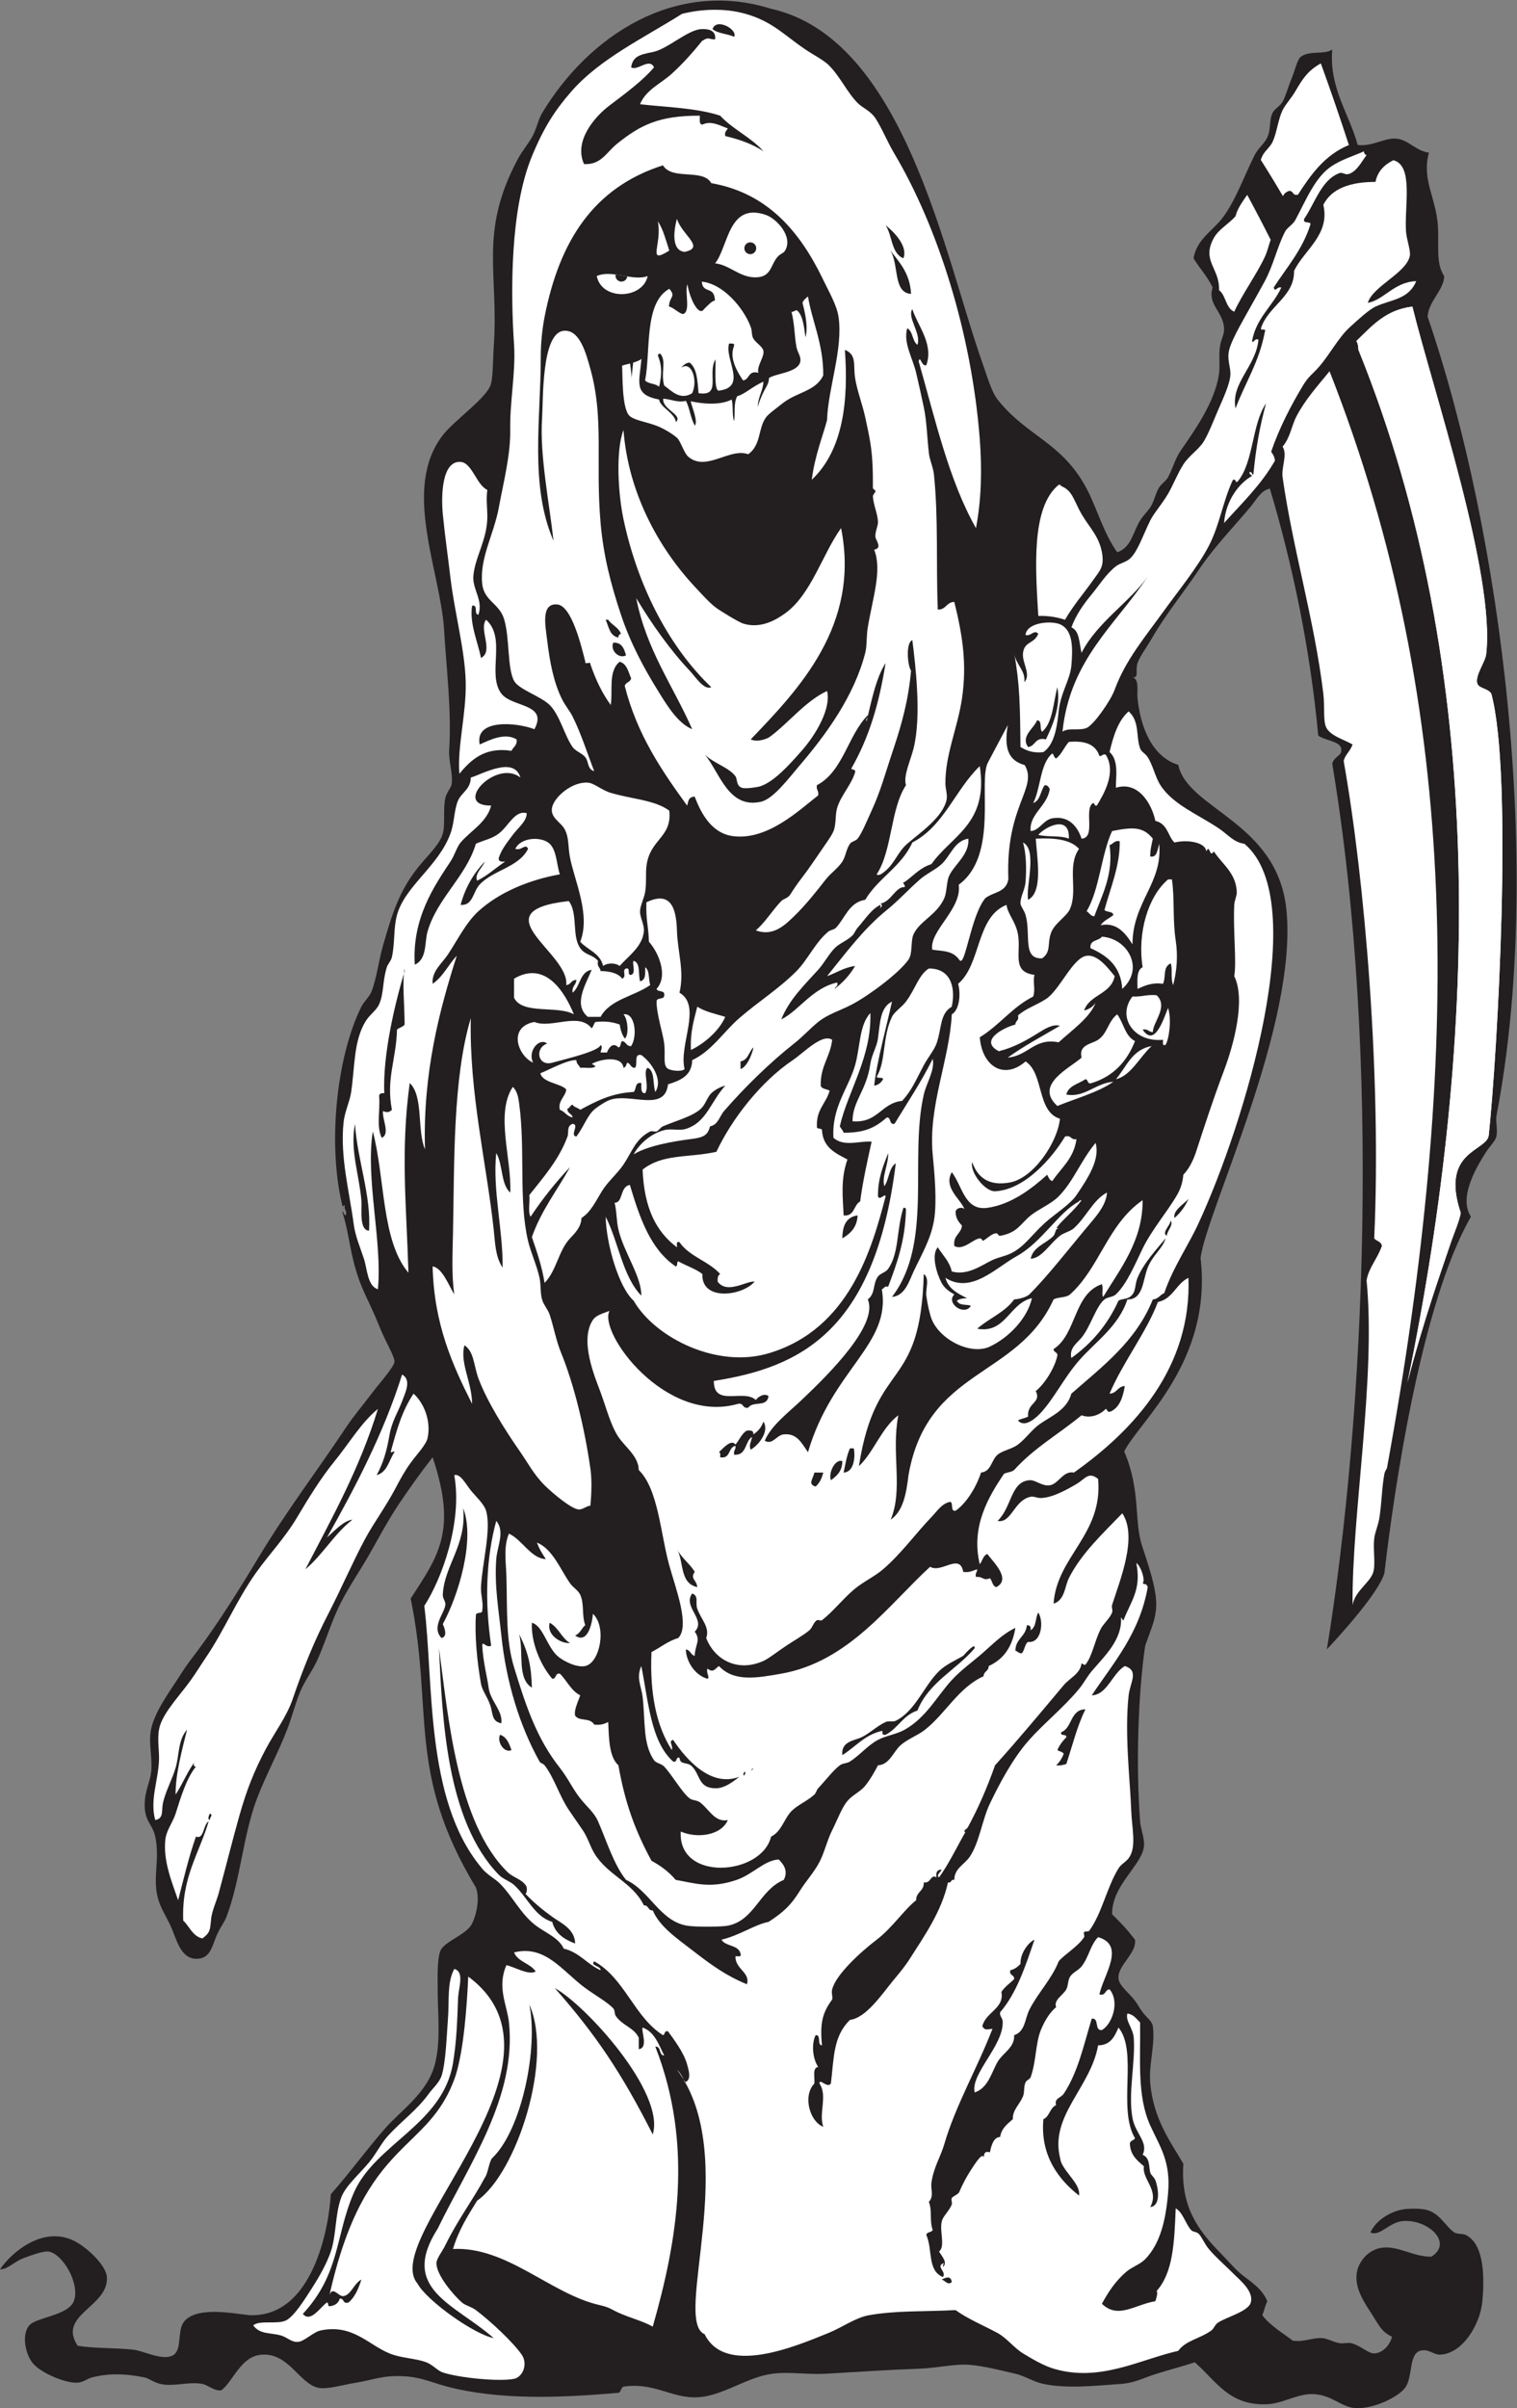 <?xml version="1.0" encoding="UTF-8" standalone="no"?>
<svg
   xmlns:dc="http://purl.org/dc/elements/1.1/"
   xmlns:cc="http://creativecommons.org/ns#"
   xmlns:rdf="http://www.w3.org/1999/02/22-rdf-syntax-ns#"
   xmlns:svg="http://www.w3.org/2000/svg"
   xmlns="http://www.w3.org/2000/svg"
   viewBox="0 0 572.12 907.92"
   height="907.92"
   width="572.12"
   xml:space="preserve"
   id="svg2"
   version="1.1"><rect x="0" y="0" width="572.12" height="907.92" fill="#808080" stroke="none"/><defs
     id="defs6" /><g
     transform="matrix(1.333,0,0,-1.333,0,907.92)"
     id="g10"><g
       transform="scale(0.1)"
       id="g12"><path
         id="path14"
         style="fill:#231f20;fill-opacity:1;fill-rule:evenodd;stroke:none"
         d="m 3146.39,1397.09 c 27.63,-27.59 36.68,-36.05 64.81,-71.99 5.21,-38.48 -48.02,-71.34 -46.81,-108.01 0.75,-22.14 28.74,-40.65 46.81,-64.79 6.62,-8.85 14.01,-22.25 21.6,-32.41 11.65,-15.57 26.74,-24.9 28.8,-39.6 7.28,-51.92 -12.17,-108.442 -7.21,-162.001 9.36,-100.809 56.59,-163.863 93.61,-226.793 -8.25,-120.461 40.87,-187.09 104.4,-252.004 21.12,-21.57 44.46,-49.277 64.8,-64.793 25.51,-19.472 54.12,-38.222 68.4,-72.004 -6.05,-11.953 -8.86,-27.148 -14.4,-39.597 22.87,-29.922 56.39,-49.211 86.4,-72.004 32.13,-4.793 53.2,8.515 82.8,7.195 15,-0.66 31.94,-11.637 50.4,-14.391 10.63,-1.593 23,2.422 32.4,0 26.77,-6.914 47.89,-29.25 64.8,-28.8 22.14,0.578 42.95,20.039 50.4,46.797 -29.71,15.175 -34.28,28.019 -57.6,64.796 -16.53,26.082 -43.79,63.719 -43.2,104.403 0.59,41.094 33.22,77.648 72,82.804 47.24,6.278 89.59,-26.515 140.4,-25.207 61.89,39.727 -9.57,105.247 -79.2,100.801 -41.03,-2.617 -66.1,-45.156 -93.6,-32.402 16.82,36.633 58.05,58.711 90,64.805 17.12,3.261 46.97,3.378 64.8,0 41.36,-7.84 58,-49.168 82.8,-64.805 8.72,-5.496 22.7,-2.383 32.4,-7.195 54.19,-26.907 52.2,-125.782 46.8,-187.2 -5.72,-64.98 -55.52,-148.015 -118.8,-151.199 -19.73,-1 -33.36,18.094 -57.6,10.801 C 3986.74,153.008 3996.53,92.207 3978,61.496 3960.53,32.539 3884.41,-3.641 3834,0.293 3793.63,3.438 3768.55,37.785 3715.2,39.895 3670.34,41.66 3629,12.266 3582,11.094 3477.03,8.469 3443.21,74.231 3380.4,129.895 c -38.58,-12.961 -75.02,-21.504 -118.8,-35.997 -28.93,-9.582 -52.95,-22.637 -90,-25.207 -74.7,-5.164 -150.23,-14.129 -219.6,0 -26.65,5.43 -52.64,22.754 -79.2,28.801 -42.2,9.61 -90.69,22.207 -129.6,25.203 -41.57,3.203 -91.02,-8.992 -140.4,-10.8 -95.22,-3.477 -177.92,-9.364 -266.41,-14.403 -51.64,-2.941 -104.3,6.278 -151.19,0 -67.8,-9.074 -129.46,-54.824 -194.4,-64.797 -82.28,-12.637 -131.57,40.91 -223.2,28.801 -11.9,-0.109 -8.81,-15.195 -18,-18 -165.8,-14.305 -337.74,-21.102 -486,18 -49.99,13.184 -84.25,33.289 -158.4,28.797 -30.18,-1.824 -64.1,-12.637 -97.2,-17.996 -38.598,-6.25 -83.133,-20.117 -108,-14.406 -53.582,12.312 -82.457,97.843 -158.398,93.605 -60.075,-3.351 -81.461,-75.07 -115.2,-100.801 -19.058,-3.449 -38.035,15.047 -54.004,17.996 -39.668,7.324 -80.496,-8.777 -118.8,0 -17.227,3.957 -34.793,16.25 -43.2,18 -57.578,12.02 -105.867,12.148 -151.199,0 C 246.422,83.273 236.012,73.371 219.602,72.297 184.813,70.012 115.953,99.902 93.598,126.289 71.762,152.078 60.359,207.473 82.797,234.297 101.711,256.895 192.934,262.148 208.805,302.695 227.641,350.852 177.617,437.57 136.797,443.098 121.5,445.164 85.371,431.152 68.398,425.098 40.434,415.117 22.543,392.883 0,392.695 c 35.488,52.2 125.895,124.883 212.398,79.2 36.11,-19.071 87.946,-68.438 90,-100.801 5.418,-85.176 -140.82,-105.985 -82.796,-194.403 43.511,-7.589 98.664,-5.519 154.796,-10.8 31.477,-2.961 80.422,-30.664 111.602,-18 30.418,12.363 15.055,67.589 32.398,93.605 32.293,48.426 139.102,26.793 187.204,21.602 179.945,-7.278 225.05,248.34 230.398,342 55.051,62.59 97.84,122.101 151.2,183.593 48.28,55.657 123,102.442 144,187.2 16.09,64.919 7.25,141.399 7.2,201.599 -0.02,31.59 -2.47,88.44 7.2,115.21 9.29,25.72 66.62,43.66 86.4,72 10.77,15.42 28.64,70.25 14.4,108 -196.73,325.78 -119.1,500.57 -184.58,817.27 79.55,122.06 131.53,192.5 62.18,399.52 -33.41,-42.49 -64.19,-85.97 -93.6,-129.6 -29.85,-44.25 -56.65,-93.96 -82.8,-140.4 -26.54,-47.11 -57.561,-91.31 -82.799,-140.4 C 939.742,2230.36 924.086,2176.6 900,2120.7 c -13.816,-32.09 -36.633,-60.88 -50.398,-93.61 -14.075,-33.45 -22.711,-69.5 -36.004,-104.39 -26.18,-68.78 -61.59,-132.63 -86.403,-198 -39.812,-104.94 -46.41,-229.41 -86.394,-334.81 -5.66,-14.9 -17.516,-30.52 -25.199,-46.79 -15.289,-32.37 -17.805,-70.4 -57.602,-72.01 -47.828,-1.92 -58.945,57.58 -75.602,93.61 -12,25.94 -28.55,50.29 -35.996,79.2 -15.05,58.4 6.641,107.6 -7.203,172.79 -8.347,39.33 -35.539,43.45 -28.801,108.01 2.805,26.87 16.782,55.05 18,82.79 2.129,48.4 -11.855,83.07 3.598,129.6 16.285,49.02 53.746,97.92 82.805,144 14.281,22.64 30.691,43.14 46.801,64.8 56.988,76.65 115.679,170.26 169.199,259.21 81.504,135.45 161.242,238.29 251.996,374.39 16.605,24.9 41.563,54.49 68.403,90 21.07,27.87 63.52,75 64.8,90 0.86,10.11 -13.94,38.33 -25.2,61.21 -10.13,20.57 -18.47,41.23 -25.2,57.59 -16.17,39.33 -37.24,77.69 -50.4,115.21 -26.321,75.03 -25.688,123.6 -46.802,190.8 4.868,0.6 7.2,-18.31 10.801,-7.21 1.77,11.37 -6.488,12.71 -3.597,25.21 -10.473,-3.14 -4.047,-5.39 -3.606,-14.41 -47.129,175.59 -21.527,431.2 50.404,576 7.15,14.4 22.69,27.77 28.8,43.2 14.17,35.77 20.06,86.5 32.4,129.6 25.9,90.44 46.67,156.73 100.8,223.2 25.48,31.28 60.87,64.63 68.4,93.6 7.41,28.49 0.25,70.02 7.2,100.8 3.48,15.46 16.75,29.57 18,39.6 3.75,30.11 -9.41,65.78 -7.2,97.2 7.34,104.2 -8.03,232.21 -14.4,338.4 -10.01,166.79 -120.47,399.72 -3.6,550.8 30.87,39.91 113.83,97.89 133.2,136.8 9.72,19.52 8.12,74.81 10.8,111.6 15.27,209.78 -43.38,323.91 68.4,532.8 11.68,21.83 27.74,40.71 39.6,61.21 13.48,23.28 17.51,49.6 28.8,68.39 131.39,218.67 375.88,380.43 648,295.2 376.33,-84.16 489.27,-694.2 597.6,-1000.8 13.11,-37.13 26.07,-82.75 43.2,-104.4 83.1,-105 181.95,-119.8 251.99,-252 28.72,-54.17 47.84,-125.99 86.41,-180 39.88,13.18 45.01,57.9 64.8,90 9.84,15.96 23.79,27.07 32.4,43.21 8.39,15.73 11.77,34.31 21.6,50.4 6.23,10.19 19.48,18.12 25.2,28.79 13.57,25.35 19.4,51.42 36,75.6 36.49,53.14 96.09,134.82 108,216 3.52,24.03 -1.59,55.06 3.6,82.8 3.57,19.04 11.78,29.26 10.8,46.81 -2.68,47.89 -47.87,66.85 -32.4,115.19 -14.34,31.27 -37,54.2 -54,82.8 9.4,54.57 54.22,77.19 82.8,115.2 36.13,48.07 60.54,117.73 90,176.41 9.79,19.47 28.22,33.05 36,50.4 10.9,24.27 4.39,46.36 14.4,68.39 5.4,11.87 20.55,18.37 28.8,32.4 8.06,13.69 15.37,41.55 25.2,64.8 8.23,19.48 16.09,53.35 25.2,61.2 23.71,20.41 68.07,5.67 90,21.6 -8.71,-110.61 47.98,-180.78 72,-270 42.43,-4.71 74.73,20.05 108,18 34.76,-2.14 57.05,-35.6 93.6,-39.6 -20.87,-76.16 19.47,-126.09 25.2,-205.2 4.01,-55.39 -6.82,-107.61 18,-144 -0.91,-40.5 -44.52,-70.44 -46.8,-115.2 211.2,-617.38 328.96,-1565.18 194.41,-2260.79 -1.87,-20.61 4.06,-40.62 0,-57.61 -3.17,-13.18 -19.97,-29.27 -28.81,-43.19 -24.91,-39.23 -79.81,-127.47 -43.2,-183.61 -139.74,-242.59 -216.93,-769.23 -244.8,-1008 -14.98,-53.75 -123.85,-174.5 -162.74,-215.49 108.73,665.3 153.16,1677.87 15.14,2505.09 6.63,22.43 29.72,21.37 25.19,43.2 -4.28,20.74 -47.16,22.1 -64.79,36 -22.54,243.37 -71.98,481.18 -136.8,698.4 -25.01,-4.52 -37.7,-30.74 -54,-50.4 -47.32,-57.08 -102.21,-112.22 -147.6,-180 -42.8,-63.92 -93.17,-124.96 -133.2,-194.4 -13.03,-22.59 -32.58,-48.68 -39.6,-68.4 -6.98,-19.63 4.91,-45.01 -14.4,-39.6 20.5,-8.21 11.93,-37.79 14.4,-61.2 8.66,-82.02 41.6,-164.72 115.21,-187.2 26.36,-126.25 281.02,-160.53 305.99,-410.4 32.45,-324.7 -224.51,-848.37 -242.99,-984 34.32,-293.88 -174.02,-462.9 -215.92,-547.4 48.88,-116.1 25.66,-195.46 52.11,-272.19 57,-168.81 43.08,-176.71 7.2,-277.21 -20.44,-138.58 -26.24,-340.77 -14.4,-496.8 1.72,-22.76 13.72,-50.1 10.79,-72 -7.23,-54.09 -90.85,-108.89 -90,-190.8 v 0" /><path
         id="path16"
         style="fill:#ffffff;fill-opacity:1;fill-rule:evenodd;stroke:none"
         d="m 2023.2,6066.29 c 37.85,47.19 37.07,174.11 144,136.8 29.39,-10.26 77.64,-60.82 54,-100.79 -4.96,-8.39 -13.13,-8.07 -21.6,-18.01 -20.45,-24 -17.08,-58.68 -64.8,-57.6 -43.25,0.98 -71.76,35.38 -111.6,39.6 z m -190.8,-36 c -13.77,-65.77 -130.04,-70.34 -144,0 41.84,19.43 102.76,-15.71 144,0 v 0" /><path
         id="path18"
         style="fill:#ffffff;fill-opacity:1;fill-rule:evenodd;stroke:none"
         d="m 2286,5972.7 c 10.67,-67.93 43.72,-133.34 43.2,-223.21 -21.19,-45.31 -74.59,-46.97 -115.2,-79.2 -16.27,-12.92 -39.88,-29.97 -46.8,-39.6 -23.38,-32.55 -13.06,-77.71 -50.4,-104.4 -51.72,19.61 -118.5,-50.14 -169.2,-7.2 -12.76,10.81 -22.22,45.42 -32.4,54 -12.24,10.31 -33.04,23.74 -54,32.4 -31.11,12.86 -71.47,16.87 -82.8,32.4 -18.81,25.78 -16.74,109.86 -18.27,139.19 3.64,1.36 12.71,3.38 22.53,5.97 2.73,-19.66 4.9,-38.78 3.98,-44.96 -1.11,-7.54 1.74,19.85 4.69,47.38 10.21,3.05 19.76,6.7 23.44,10.87 -5.55,-66.52 -23.72,-101.27 50.03,-115.25 2.74,-21.92 44.06,-37.27 47.53,-63.8 21.19,20.83 -39.56,35.56 -35.86,66.28 24.55,-2.05 42.18,-12.12 63.93,-6.08 11.07,-19.49 12.88,-49.12 25.71,-70.33 9.32,14.28 -9.52,54.48 -11.86,69.05 27.59,-6.1 80.8,-13.33 115.75,4.88 5.28,-17.52 0.42,-45.18 7.2,-61.2 3.09,28.29 -2.1,50.09 8.6,70.78 20.35,4.58 43.81,28.28 74.2,40.82 -2.29,-29.51 -14.56,-39.98 -16.26,-70.97 18.19,57.49 31.24,57.14 31.87,81.39 19.48,13.5 83.49,15.34 88.78,47.18 2.33,13.94 -7.82,24.75 -10.78,39.6 -6.04,30.12 -5.14,66.85 -14.41,100.8 4.45,-2.52 12.47,6.52 16.28,3.3 16.06,-13.61 19.42,-46.31 23.32,-75.3 7.31,23.74 1.47,59.5 -7.93,95.45 -1.6,6.12 9.69,15.25 15.13,19.76 z m -370.8,219.6 c 14.46,-46.81 81.72,-81.21 21.6,-93.61 -38.51,4.1 -30.28,61.91 -21.6,93.61 z m -54,-7.21 c 15.5,-22.9 22.83,-53.96 32.41,-82.79 -65.45,-40.87 -19.2,16.97 -32.41,82.79 z m 130.28,-248.63 c 15,14.69 22.7,23.44 31.2,24.55 -1.25,43.01 -34.5,17.76 -37.08,53.49 60.06,-5.77 118.24,-73.82 138.4,-128.21 4.85,-13.07 1.61,-22.41 7.2,-32.4 7.18,-12.82 26.91,-22.7 28.8,-36 2.4,-16.96 -19.73,-43.09 -14.4,-61.2 -29.42,7.81 -24.28,-18.92 -43.2,-21.6 -64.37,93.36 1.05,105 -39.6,104.4 -14.01,-43.33 53.15,-123.5 -28.8,-133.2 -15.08,-3.09 -8.39,79.76 -9.63,88.39 -24.2,-39.02 18.34,-105.95 -47.98,-95.59 -2.97,34.21 -4.13,70.26 -25.19,86.4 -9.02,0.61 -20.49,-9.03 -23.63,-14.3 28.72,20.35 47.66,-35.46 30.83,-72.1 -34.14,-21.8 -59.36,7.39 -79.2,21.6 -10.73,38.29 7.52,67.02 -10.8,90 -21.42,-1.71 15.42,-14.01 -3.6,-93.6 -9.45,9.75 -30.71,7.69 -39.6,18 16.24,85.56 -3.44,219.48 68.41,259.2 20.17,-23.27 -0.04,-21.1 -0.91,-50.35 10.54,-0.94 29.17,-20.11 39.71,-21.05 22.65,6.37 4.05,61.6 12.48,84.19 6.76,-42.21 32.65,-92.14 46.59,-70.62 v 0" /><path
         id="path20"
         style="fill:#ffffff;fill-opacity:1;fill-rule:evenodd;stroke:none"
         d="m 1922.4,4003.49 c 64.53,-37.47 -2.56,-147.51 14.4,-216 -6.49,-8.37 -42.33,-5.58 -50.41,3.6 -10.47,11.91 -3.44,36.5 -7.19,68.4 -3.42,29.15 -21.48,81.35 -21.6,118.8 -0.13,13.33 22.38,4.02 21.6,18 2.54,15.74 -18.73,7.67 -21.6,18 34.22,37.54 4.75,104.1 -21.6,133.2 -2.13,54.23 -8.48,54.89 -7.2,111.6 66.86,32.35 84.52,-12.9 86.4,-79.2 1.73,-61.14 21.86,-115.76 7.2,-176.4 z M 1854,3722.7 c -7.63,22.36 -0.54,59.44 -21.6,68.39 -14.43,-9.57 5.76,-53.29 -7.2,-72 -13.4,-0.2 -10.39,16.02 -10.8,28.8 -19.13,3.52 -13.29,-17.91 -21.6,-25.19 -64.04,-3.17 -107.4,-27.01 -151.2,-50.4 -6,5.99 -17.32,6.66 -21.6,14.39 -7.34,-1.06 -7.06,-9.74 -14.4,-10.8 -1.63,-14.83 12.9,-13.51 14.4,-25.19 -16.39,2.81 -21.69,16.7 -36,21.6 -6.46,25.47 16.75,37.91 18,57.59 -15.27,17.28 -67.04,18.46 -73.25,45.79 17.11,5.71 77.02,39.24 102.05,37.02 -0.16,-10.97 7.6,-14.01 10.8,-21.61 14.27,1.33 34.5,-3.3 43.2,3.6 -2.64,3.36 -6.55,5.45 -10.8,7.2 22.18,13.4 86.13,25.27 90,-10.8 7.39,1 7.18,9.61 10.8,14.4 9.76,-2.24 8.96,-15.04 21.6,-14.4 9.49,8.5 -4.94,40.94 18,36 26.89,-18.81 63.06,-69.22 39.6,-104.39 z m -90,219.6 c 32.85,5.7 40.36,-61.32 21.6,-90 -13.84,-0.64 -13.96,12.43 -25.2,14.39 -6,-3.6 -2.55,-16.65 -10.8,-18 -15.21,15.73 -27.03,-0.3 -32.4,-14.4 -6,0 -11.99,0 -18,0 1.11,8.42 7.05,14.87 0,21.6 -3.05,-17.84 -101.14,-40.57 -136.8,-50.4 -41.42,-11.42 -50.1,41.96 -14.4,54 -22.35,18.44 -56.34,-21.74 -39.6,-54 -44.08,19.96 -72.13,101.2 3.6,115.2 47.02,-19.96 125.91,29.03 162,-17.99 5.2,4.39 5.46,13.73 10.8,17.99 26.04,2.55 45.67,0.9 68.4,-7.2 2.41,-15.6 6.83,-29.17 14.4,-39.6 12.18,8.29 9.26,54.62 -3.6,68.41 z m -140.4,0 c -46.04,25.95 -145.68,-1.69 -169.2,46.79 0,18 0,36 0,54 89.89,53.31 144.99,-40.97 169.2,-100.79 z m 75.6,122.39 c 21.64,-0.47 47.85,-3.81 61.2,-21.6 14.4,6.84 -2.23,23.33 10.8,28.8 14.31,3.5 1.48,-20.12 14.4,-18 15.15,4.47 1.52,34.36 7.2,39.6 19.78,-5.42 12.55,-37.86 18,-57.6 15.75,2.25 15.29,20.71 14.4,39.6 13.21,-8.4 9.21,-33.99 14.4,-50.4 -45.01,-31.79 -113.37,-40.23 -140.4,-90 -12,0 -24,0 -36,0 -43.14,35.49 -4.37,94.14 10.8,133.2 -34.05,-5.55 -31.85,-47.36 -54,-64.8 -2.62,18.22 9.88,21.32 10.8,36 -15.14,0.74 -15.12,-13.69 -28.8,-14.4 10.89,90.61 -248.4,208.8 7.2,237.61 26.83,-35.7 7.9,-98.5 32.4,-133.21 14.54,-20.6 33.47,-16.8 50.4,-36 -3.94,-15.94 6.1,-17.9 7.2,-28.8 v 0" /><path
         id="path22"
         style="fill:#ffffff;fill-opacity:1;fill-rule:evenodd;stroke:none"
         d="m 3272.4,3996.29 c 34.28,-32.34 -10.63,-75.83 -10.8,-104.4 -11.8,0.2 -13.76,10.24 -28.8,7.2 34.73,-52.56 60.25,33.73 72,61.2 10.68,-32.89 2.35,-89.97 -7.2,-104.4 -10.83,-3.63 -6.38,8.02 -7.2,14.4 -83.13,-8.12 -131.01,65.12 -86.4,122.41 25.46,-1.48 41.6,6.4 68.4,3.59 z m -248.4,442.8 c -22.56,9.84 -60.89,3.91 -86.4,10.8 20.31,23.74 90.02,58.02 86.4,-10.8 z m 151.2,-424.8 c -4.22,63.16 -40.79,93.15 -90,115.2 -2.73,24.32 23.48,19.72 32.4,32.4 72.03,-4.55 121.95,-89.49 57.6,-147.6 v 0" /><path
         id="path24"
         style="fill:#ffffff;fill-opacity:1;fill-rule:evenodd;stroke:none"
         d="m 1972.8,3963.89 c 21.69,-14.31 51.8,-20.2 79.2,-28.8 -18.81,-42.55 -63.54,-77.86 -97.2,-93.6 -2.46,49.25 8.56,85.04 18,122.4 z m 482.4,824.4 c -56.74,-57.25 -69.36,-158.64 -144,-198 -2.55,-13.35 6.16,-15.45 3.6,-28.8 -54.16,-42.03 -143.18,-127.97 -241.19,-115.2 -56.97,7.42 -88.29,58.64 -108.01,111.6 -19.9,0.27 -18.22,-17.67 -21.6,-25.19 -72.2,99.39 -141.86,201.34 -176.4,338.39 2.4,10.8 16.25,10.14 18,21.61 -8.06,18.33 -11.73,41.06 -32.4,46.79 -33.22,-26.68 -18.94,-83.59 -25.2,-122.4 -24.44,33.16 -42.79,72.41 -57.6,115.21 2.57,9.77 -16.98,-2.59 -14.4,7.19 -10.79,42.65 -38.22,158.22 -79.2,162 -47.03,4.35 -33.8,-59.45 -28.8,-100.8 7.75,-64.03 18.91,-121.83 43.2,-169.2 8.91,-17.38 21.24,-31.65 28.8,-46.8 24.35,-48.78 43.14,-108.4 61.2,-154.8 -20.31,6.26 -14.49,25.7 -25.2,39.6 -8.63,11.2 -27.11,16.31 -36,28.8 -22.69,31.87 -35.86,90.12 -64.8,118.8 -25.47,25.23 -87.64,43.89 -100.8,68.4 -19.81,36.91 -11.69,123.08 -28.8,176.4 -13.67,42.58 -55.89,49.9 -61.2,97.2 -8.15,72.66 32.76,139.91 46.8,216 13.96,75.65 33.68,149.71 32.4,223.2 -1.32,76.05 15.85,162.1 10.8,237.6 -10.15,151.81 -10.75,384.34 50.4,532.8 33.41,81.13 64.64,129.7 111.6,183.61 80.2,92.05 203.12,150.33 313.2,219.59 51.44,12.87 117.61,17.79 180,0 76.28,-21.76 109.4,-60.47 169.2,-100.8 22.65,-15.27 50.45,-29.34 64.81,-43.2 32.44,-31.35 52.2,-76.88 82.78,-108 13.68,-13.9 36.27,-21.89 50.41,-43.2 17.6,-26.54 33.1,-65.58 54,-100.8 122.45,-206.43 218.18,-507.58 241.2,-806.4 6.41,-83.22 4.98,-170.93 -10.8,-252 -76.43,134.77 -115.16,307.23 -162,471.6 4.43,19.15 7.93,-16.13 21.6,-10.8 21.38,59.65 -24.47,111.53 -39.6,158.4 -15.49,-23.43 26.14,-69.14 14.4,-100.8 -14.87,10.33 -12.24,38.16 -28.8,46.81 -11.82,-40.97 14.88,-82.71 25.2,-126.01 7.04,-29.54 16.2,-71.53 21.61,-97.2 8.54,-40.62 8.69,-77.45 14.39,-129.6 2.27,-20.67 12.14,-39.46 14.4,-61.2 12.74,-122.91 5.83,-253.39 10.8,-381.6 23.75,-0.95 24.29,21.31 46.8,21.6 23.48,-95.03 36.09,-176.09 21.6,-273.6 -12.44,-83.77 -47.81,-159.51 -46.8,-241.2 0.16,-12.9 6,-30.41 3.6,-43.2 -9.49,-50.55 -75.95,-95.23 -111.6,-126 -27.59,-23.81 -35.56,-56.69 -64.8,-79.2 -3.22,-2.48 -16.07,-13.61 -21.6,-7.2 44.27,67.33 38.51,184.69 82.8,252 -8.01,26.73 12.72,68.85 21.6,104.4 22.69,90.82 5.45,234.78 -3.6,306 -19.27,-7.72 -13.41,-72.92 -3.6,-86.4 -7.21,-81.97 -26.14,-151.19 -50.4,-223.2 -21.63,-64.2 -35.01,-115.99 -61.2,-172.8 -13.4,-29.08 -27.57,-64.16 -39.61,-79.2 -5.22,-6.53 -16.81,-7.59 -21.59,-14.4 -10.95,-15.62 -11.75,-35.13 -21.6,-50.4 -12.05,-18.68 -32.99,-32.73 -46.81,-50.4 -26.28,-33.62 -56.18,-71.77 -90,-104.4 -24.01,-23.18 -58.84,-58.68 -107.99,-39.6 25.6,21.07 47.39,57.32 72,82.81 5.66,5.85 19.18,8.37 25.2,17.99 8.88,14.19 19.65,30.26 32.4,46.8 24.5,31.81 41.92,59.11 68.39,97.2 26.01,37.4 25.84,39.52 28.81,82.8 3.01,43.94 40.81,76.26 54,118.8 2.48,9.68 -7.44,6.96 -10.8,10.8 50.73,88.85 78.57,182.39 97.2,298.8 -28.59,-44.51 -41.71,-115.85 -54,-165.6 -2.97,10.17 5.07,9.33 3.6,18 z M 2016,6728.69 v 0 c 14.91,-12.69 42.23,-12.97 61.2,-21.6 10.39,20.79 -51.13,54.74 -61.2,21.6 z m -32.39,0 v 0 c -38.3,-2.22 -95.34,-56.61 -136.81,-64.8 -37.13,-7.34 -56.17,-11.95 -61.2,-43.2 18.11,-11.44 51.45,28.36 64.8,0 -29.94,-36.06 -80.46,-73.63 -126,-107.99 -42.35,-31.98 -101.61,-100.83 -72,-165.61 48.29,-2.93 62.98,33.1 93.6,57.6 64.39,51.53 117.01,79.78 234,79.2 0.61,-10.18 -3.1,-24.7 7.2,-25.2 26.05,12.78 52.98,-4.57 72,-10.8 -3.19,-6.41 -10.05,-9.15 -7.2,-21.6 40.75,-9.66 77.96,-22.84 108,-43.2 -34.7,39.7 -86.77,62.03 -122.4,100.8 -66.78,22.28 -155.6,24.15 -226.8,32.4 16.58,41.03 59.63,58.67 90,86.41 31.47,28.73 59.41,60.15 86.4,93.59 3.6,-0.02 4.28,2.92 7.19,3.6 11.81,5.85 13.77,-0.81 28.81,0 4.19,30.41 -29.26,29.4 -39.59,28.8 z M 2340,5623.49 v 0 c 2.71,89.26 45.74,200.48 32.4,291.6 -4.74,32.41 -26.88,70.42 -43.2,104.4 -64.21,133.65 -155.35,245.31 -316.8,273.6 -23.51,42.34 -110.14,6.95 -136.8,50.4 -196.24,-62.58 -292.86,-214.22 -334.8,-428.4 -7.14,-36.45 -10.82,-77.66 -10.8,-111.6 0.1,-180.74 -31.95,-364.63 36,-522 -11.06,102.55 -39.38,242.03 -32.4,345.6 3.57,52.9 -2.07,242.23 61.2,248.4 45.37,4.42 63.09,-63.13 75.6,-108 39.1,-140.34 13.87,-265.17 28.8,-435.6 8.27,-94.39 29.5,-174.59 57.6,-259.19 27.2,-81.91 66.62,-153.35 100.8,-208.81 27.42,-44.49 58.42,-97.6 100.8,-115.2 -53.78,122.62 -129.44,223.36 -158.4,370.8 42.18,-70.67 96.29,-147.19 151.2,-205.2 17.06,-18.02 40.23,-55.78 61.2,-46.8 -114.7,109.36 -206.49,277.36 -248.4,475.21 -15.27,72.05 -22.43,194.12 0,251.99 13.45,-176.9 99.09,-333.05 201.6,-442.8 18.74,-20.06 40.09,-44 57.6,-57.6 14.25,-11.07 67.37,-43.08 79.2,-46.8 50.24,-15.81 94.44,11.27 118.8,28.8 74.1,53.32 105.54,167.65 158.4,241.2 54.64,-274.68 -119.55,-455.79 -255.6,-597.6 18.79,-8.68 45.69,1.07 54,7.2 52.73,38.85 101.79,102.17 162,129.6 11.69,-48 -29.4,-120.83 -72,-169.2 -34.13,-38.76 -78.76,-88.84 -118.8,-100.8 -6.35,-1.9 -39.9,-7.37 -50.4,-3.6 -16.49,5.91 -12.22,24.42 -18,32.4 -18.24,25.15 -62.21,37.13 -86.41,61.2 42,-50.62 66.25,-153.8 158.41,-133.2 35.43,7.92 79.39,67.47 108,100.8 75.54,88.01 155.94,197.83 187.2,320.4 5.23,20.52 2.92,46.52 7.2,72 14.42,85.91 41.02,162.76 18,219.6 24.24,4.76 4.94,25.88 3.6,36.01 -1.85,13.99 7.68,30.04 7.2,43.19 -0.82,22.34 -13.24,48.61 -14.4,72 -0.19,3.7 7.07,10.99 7.2,14.4 0.2,5.52 -7.23,2.93 -7.2,10.81 0.16,39.29 -0.19,82.91 -7.2,125.99 -3.79,23.31 -9.76,50.68 -14.4,72 -8.45,38.73 -23.29,75.93 -28.8,111.61 -5.55,35.94 5.57,65.88 -28.8,79.19 10.31,-141.98 -4.01,-282.66 -93.6,-367.2 7.85,67.1 34.63,133.75 43.2,169.2 z m 216,457.2 v 0 c 13.07,34.14 -25.83,73.61 -50.4,93.6 19.15,-28.86 15.75,-80.25 50.4,-93.6 z m 21.6,-100.8 v 0 c -2.97,59.43 -34.13,90.66 -61.21,126 28.7,-36.1 7.89,-122.89 61.21,-126 z m -828,-972 v 0 c -0.2,6.19 2.77,9.23 7.2,10.8 -6.92,18.27 -25.87,24.53 -36,39.6 -2.4,0 -4.8,0 -7.2,0 8.84,-19.96 11.6,-46 36,-50.4 z m 21.6,-50.4 v 0 c -5.42,18.58 -11.16,36.84 -36,36 -9.72,-20.16 14.84,-47.18 36,-36 z m -439.2,-1026 c -4.58,-211.81 43.8,-405.77 64.8,-597.59 4.52,-41.36 4.46,-76.17 25.2,-108.01 1.58,104.42 -28.9,219.81 -18,324 19.1,-31.3 12.4,-88.39 39.6,-111.6 4.31,97.71 -42.8,222.2 7.2,298.8 13.15,-12.18 15.95,-31.7 18,-46.8 17.87,-131.89 -1.94,-274.46 25.2,-388.79 8.03,-33.81 24.61,-68.39 32.4,-104.41 4.38,-20.24 1.83,-42.43 7.2,-61.2 4.47,-15.6 16.6,-28.07 21.6,-43.19 11.84,-35.77 17.53,-71.54 32.4,-108 37.09,-90.9 66.7,-214.53 82.8,-327.61 4.82,-33.8 2.81,-72.2 0,-104.39 -10.7,-0.71 -20.87,-10.94 -32.4,-10.81 -20.81,0.25 -77.41,48.62 -97.2,68.4 -30.53,30.53 -47.9,64.28 -68.4,93.61 -46.22,66.12 -95.92,146.76 -118.8,208.8 -13.58,36.86 -12.01,75.46 -39.6,93.59 -13.77,-49.69 21.77,-106.17 21.6,-165.59 -55.93,110.86 -107.78,225.82 -111.6,388.79 27.67,-5.08 44.36,-51.37 61.2,-79.2 -7.51,54.1 -5,107.01 -3.6,172.81 4.22,199.22 -0.99,436.81 50.4,608.39 z m 39.6,442.8 c -30.88,-32.73 -55.03,-72.17 -68.4,-122.4 35.22,-2.87 34.43,36.7 54,57.6 38.32,40.92 110.48,48.4 136.8,100.8 -6.91,17.06 -18.12,-6.09 -36,0 14.73,32.81 74.09,36.17 97.2,14.4 20.24,-19.07 19.81,-61.51 28.8,-86.4 -90.75,-16.41 -173.76,-52.69 -230.4,-104.4 -35.32,-32.25 -58.15,-79.91 -86.4,-122.4 -17.48,-26.29 -46.36,-47.57 -43.2,-82.8 29.48,19.71 44.32,54.08 68.4,79.2 -48.11,-149.89 -96.48,-330.72 -90,-547.19 -23.05,53.75 -3.65,149.94 -43.2,187.19 -26.29,-192.67 -9.37,-344.07 -3.6,-536.39 -76.65,90.14 -65.92,267.68 -100.8,399.59 -21.26,-133.3 27.22,-310.89 14.4,-446.39 -29.93,9.38 -30.04,57.51 -39.6,86.39 -10.29,31.09 -24.55,64.72 -28.8,97.2 -12.323,94.1 -38.909,189.68 -28.804,288 3.203,31.11 17.66,58.86 21.602,86.41 10.602,73.96 7.082,142.6 39.602,197.99 12.48,21.26 31.64,32.1 39.6,50.4 13.84,31.82 8.92,63.8 21.6,104.4 2.79,8.94 11.96,17.78 14.4,28.8 9.05,40.81 4.04,81.01 14.4,118.8 22.56,82.26 117.07,137.34 151.2,230.4 11.8,32.17 10,66.85 21.6,93.6 9.65,22.26 35.6,31.86 36,64.8 34.05,10.51 122.65,61.39 140.4,0 -67.76,54.36 -195.26,-80.12 -82.8,-79.19 -12.35,-47.74 -57.26,-70.42 -86.4,-104.41 -10.32,-12.04 -16.64,-35.61 -28.8,-54 -45.7,-69.11 -109.21,-160.87 -100.8,-291.59 35.21,15.91 27.29,63.41 36,93.59 27.18,94.2 109.08,155.39 136.8,248.4 23.23,10.58 45.12,13.74 64.8,28.8 28.01,21.43 45.44,67.17 79.2,57.6 -0.39,-23.38 -24.55,-40.93 -39.6,-61.2 -15.05,-20.27 -31.36,-40.12 -39.6,-64.8 -1.65,-11.25 7.69,-11.51 18,-10.8 -26.84,-17.57 -49.3,-39.5 -79.2,-54 -8.24,20.1 15.38,36.65 21.6,54 z m -284.4,-655.2 v 0 c -9.42,1.01 -15.49,-1.32 -14.4,-10.8 2.91,-39.78 -8.42,-82.8 7.2,-115.19 24.73,10.44 0.86,52.56 3.6,75.59 10.71,-4.77 18.26,-3.69 25.2,3.61 -16.96,88.66 12.38,142.42 14.4,226.79 6.2,5.8 16.91,7.09 21.6,14.4 0.06,50.19 -7.42,124.22 0,158.4 0,-2.4 0,-4.8 0,-7.2 -28.98,-97.42 -62.09,-238.13 -57.6,-345.6 z m -64.8,-302.4 v 0 c 2.19,-25.3 -7.34,-84.22 21.6,-86.4 7.11,97.75 -33.87,203.23 -39.6,302.41 -14.58,-74.39 11.7,-143.12 18,-216.01 z M 1854,1022.7 c 110.15,-280.942 60.79,-554.251 -7.2,-792.005 -27.84,15.848 -61.82,23.758 -97.2,39.598 -19.78,8.859 -23.45,14.668 -54,21.602 -137.4,31.171 -261.74,166.21 -414,158.398 15.67,52.727 42.13,94.668 68.4,136.797 111.64,77.031 216.63,401.34 147.6,554.41 25.58,-121.89 -21.14,-354.613 -105.37,-434.488 -8.37,-9.551 -12.27,-45.567 -20.63,-55.117 -34.41,-64.219 -75.31,-116.864 -111.6,-190.801 -8.41,-17.141 -24.89,-37.832 -25.2,-50.399 -0.84,-33.547 48.74,-91.367 72,-111.601 10.5,-9.141 26.58,-11.77 39.6,-21.602 42.91,-32.394 106.41,-92.219 129.6,-125.996 18.39,-26.797 2.91,-63.34 -21.6,-68.398 -40.65,-8.391 -153.67,2.273 -201.6,17.996 -14.84,4.863 -28.3,21.808 -46.8,28.801 -30.74,11.621 -70.52,11.238 -104.4,25.203 -59.51,24.511 -104.686,83.847 -194.405,64.797 -21.953,-4.661 -45.679,-31.301 -64.797,-32.403 -18.043,-1.039 -30.668,13.446 -46.796,17.996 -32.743,9.25 -59.379,2.297 -79.2,28.809 18.27,15.832 69.383,1.633 93.598,14.394 23.098,12.18 52.984,60.469 71.996,90 21.356,33.157 42.762,71.075 54.004,104.407 15.832,46.902 11.578,102.441 28.801,151.199 11.758,33.293 47.799,63.418 79.199,100.801 19.96,23.761 34.92,54.804 54,75.597 39.91,43.477 80.44,71.063 115.2,118.797 11.37,15.617 29.5,31.055 36,50.403 12.21,36.308 14.8,118.885 18,158.395 4.36,53.85 -3,105.11 18,144.01 29.93,-7.46 11.9,-53.81 10.8,-82.81 -2.52,-66.23 -3.95,-120.47 -14.4,-183.599 -28.78,-173.813 -220.45,-227.793 -280.8,-367.2 -53.023,-122.461 -37.616,-226.843 -144.003,-342 22.168,-26.496 50.207,20.45 68.402,32.403 5.188,-0.813 1.254,-10.742 7.199,-10.805 15.047,1.762 25.118,8.488 28.801,21.606 13.723,1.726 7.336,-16.661 25.203,-10.801 17.958,15.644 28.078,39.121 35.998,64.804 -21.93,-11.945 -28.587,-43.117 -50.404,-46.808 -14.176,-2.391 -29.922,29.297 -39.598,3.605 100.382,449.539 280.082,396.543 356.402,619.2 23.74,75.045 32.18,198.195 36,280.805 327.57,-242.009 -251.87,-738.63 -144,-867.602 27.23,-49.914 162.27,-144.903 216,-154.809 -111.51,97.785 -267.93,138.441 -158.4,309.602 88.08,181.125 223.77,372.414 201.6,583.199 -5.12,48.67 -34.65,99.29 -7.2,162.01 25.8,-6.08 62.43,-29.21 82.8,-18 -15.03,23.36 -50.03,26.78 -61.2,53.99 89.27,22.19 136.62,-53.2 201.6,-100.8 28.4,-20.8 62.98,-39.93 79.2,-57.59 5.07,-5.53 2.64,-15.02 7.2,-21.61 18.76,-27.1 51.77,-32.83 64.8,-61.2 0,-10.8 0,-21.6 0,-32.4 28.07,3.21 6.41,51.39 10.8,61.2 34.39,-12.41 45.55,-48.05 61.2,-79.198 -16.22,0.586 -7.29,26.308 -25.2,25.208 z m -7.2,-248.403 c 36.22,118.398 -190.06,366.303 -277.2,413.993 115.61,-130.93 188.74,-239.528 277.2,-413.993 z M 1440,2473.5 c 38.55,-18.02 61.67,-70.11 104.4,-72 -9.68,14.31 -18.99,29.01 -25.2,46.79 44.51,-18.39 65.69,-75.16 93.6,-115.19 7.81,-11.21 23.13,-19.98 28.8,-32.4 12.04,-26.42 3.89,-59.33 14.4,-86.4 -8.22,-3.95 -13.22,-22.58 -28.8,-28.8 34.39,-24.69 47.66,30.59 50.4,61.19 39.83,-37.35 19.73,-138.28 -21.6,-147.6 -24.12,-5.43 -63.67,14.52 -79.2,28.8 -30.08,27.69 -40.9,85.39 -72,93.61 -2.67,-55.2 23.76,-118.86 57.6,-158.4 12.76,-0.76 7.11,16.88 21.6,14.39 20.08,-19.52 31.19,-48.01 57.6,-61.2 -5.77,-17.94 -18.24,-41.2 -14.4,-57.6 13.05,-17.53 40.98,-3.93 54,-25.19 18.08,-2.48 29.06,2.14 39.6,7.2 2.13,-48.28 2.52,-98.28 28.8,-122.41 18.46,-105.21 46.33,-182.45 93.6,-270 26.52,-14.27 49.87,-31.73 68.4,-53.99 53.45,-9.33 98.48,-25.67 172.79,0 45.8,15.81 78.45,55.76 118.81,57.59 15.14,-14.73 26.81,-33.03 14.4,-57.59 -69.72,-29.36 -81.87,-114.4 -158.4,-129.6 -16.09,-3.2 -88.05,-4.45 -115.2,0 -76.84,12.57 -106.16,99.55 -172.8,129.6 -35.28,44.2 -54.04,108.3 -79.2,165.59 -11.05,25.16 -30.89,40.38 -50.4,64.81 -20.53,25.67 -35.12,57.92 -57.6,86.39 -64.46,81.66 -95.15,171.4 -129.6,284.41 -23.45,76.91 -18.91,158.05 -21.6,255.59 -1.17,42.6 -8.73,85.71 7.2,122.41 z m 172.8,-309.6 v 0 c -24.03,14.36 -32.56,44.24 -57.6,57.6 -9.46,-34.01 30.69,-59.07 57.6,-57.6 z m -108,-126.01 v 0 c -1.35,61.05 -10.58,101.38 -36,151.2 13.9,-52.59 -7.12,-123.98 36,-151.2 z m 1508.4,3020.4 c -21.76,7.03 -45.97,11.63 -75.6,10.8 -7.76,131 -21.27,306.49 57.6,370.8 4.19,0.58 6.4,-0.79 7.2,-3.6 32.48,-12.56 35.66,-41.5 57.6,-79.2 21.94,-37.7 49.02,-61.84 57.6,-108 7.61,-40.91 -5.98,-51.97 -25.2,-79.2 -26.39,-37.39 -54.39,-69.05 -79.2,-111.6 z m -1634.4,367.2 c -3.6,-25.11 -0.47,-46.88 0,-72 1.25,-67.49 -36.28,-119.57 -39.6,-172.8 -2.34,-37.35 28.3,-66.87 14.4,-107.99 -14.23,0.16 0.6,29.39 -18,25.19 -7.62,-50.84 16.11,-101.48 25.2,-147.6 37.15,18.37 -6.83,81.05 14.4,108 58.48,-51.85 1.89,-154.3 43.2,-208.8 30.07,-39.68 132.89,-27.32 93.6,-100.8 -49.62,19.25 -169.66,30.25 -154.8,-43.2 25.41,11.24 70.34,35.1 104.4,14.4 2.34,-17.94 -9.99,-21.21 -14.4,-32.4 -75.27,11.86 -114.31,-24.92 -147.6,-64.79 -5.94,78.81 19.95,169.25 18,259.19 -1.95,89.86 -31.49,196.23 -43.2,295.2 -7.17,60.64 -16.47,125.92 -21.6,180 -5,52.76 -2.62,151.37 50.4,147.6 32.49,-2.31 44.79,-65.26 75.6,-79.2 z m 1674,-2012.39 c 0.1,3.49 4.41,2.79 7.2,3.59 -19.88,-29.19 -57.66,-58.71 -68.4,-75.6 -5.55,-1.9 -0.23,-3.75 3.6,-3.6 -10.54,-1.61 -8.75,-15.6 -14.4,-21.6 -20.72,-21.97 -57.61,-30.26 -64.8,-64.8 31.39,1 53.09,41.82 82.8,64.8 11.81,9.15 28.91,12.01 39.6,21.6 34.91,31.33 54.49,80.45 93.6,100.8 -2.11,-32.66 -25.56,-61.29 -46.8,-86.4 -56.32,-66.59 -119.78,-148.9 -172.8,-201.6 -7.15,-7.11 -26.27,-12.9 -43.2,-14.4 -25.96,-36.44 -71.38,-53.42 -104.4,-82.79 80.64,-14.64 90.89,72.29 154.8,86.39 -12.37,-55.64 -63.64,-110.63 -118.8,-136.79 -53.99,-25.62 -143.1,19.51 -165.6,79.19 -4.95,13.14 -11.78,43.44 -14.4,64.8 -2.41,19.7 10.29,48.4 -7.19,61.2 -9.68,-337.51 -135.1,-234.41 -183.61,-543.59 43.61,41.59 63.15,107.24 111.6,143.99 -20.69,-106.57 14.42,-208.63 -21.6,-295.19 35.17,23.62 44.14,73.45 50.4,125.99 53.23,303.57 308.35,272.33 410.4,496.8 11.54,7.21 35.53,4.23 46.8,14.4 84.29,76.08 105.94,197.89 205.2,266.4 0.72,-115 -64.04,-194.95 -111.6,-273.59 -5.57,9.49 1.39,20.53 -3.6,35.99 -80.15,-26.65 -71.6,-141.99 -136.8,-183.59 -0.02,-9.62 11.38,-7.83 10.8,-18.01 -7.01,-34.14 -34.86,-79.47 -61.2,-100.8 17.14,-33.06 -25.36,-32.65 -21.6,-71.99 -8.41,-4.8 -20.28,-6.13 -28.8,-10.8 19.97,-24.15 54.84,10.79 64.8,21.6 38.21,41.45 65.61,98.87 108,147.6 45.66,52.48 112.3,96.74 136.8,172.79 45.24,-0.35 42.78,52.51 57.6,90 14.33,36.25 42.62,53.88 50.4,82.8 -21.94,-27.42 -61.41,-68.69 -79.2,-111.6 -8.71,-21 -3.23,-41.07 -21.6,-53.99 -9.49,-6.68 -22.82,-4.94 -32.41,-10.8 -30.47,-67.92 -75.99,-120.8 -133.19,-162.01 -6.81,28.1 16.86,42.91 28.8,57.6 25.68,31.58 40.63,88.24 64.8,108 9.15,7.48 23.64,6.1 32.4,14.4 31.28,29.66 53.82,84.91 75.6,129.6 25.88,53.13 70.45,104.77 97.2,151.2 9.17,15.93 15.68,32.63 18,57.6 15.81,16.2 28.01,40.31 36,64.81 24.72,75.77 48.8,149.88 79.2,230.39 26.72,70.77 62,199.32 28.8,266.4 7.1,40.86 -3.56,129.94 0,201.6 0.62,12.47 7.58,25.81 7.2,36 -2.05,54.5 -40.65,78.02 -64.81,115.2 -13.23,-20.42 -10.82,22.89 -21.59,0 -1.65,25.97 -53.49,34.09 -90,25.2 -18.8,17.72 -18.55,52.71 -54,61.2 -11.38,53.22 -51.38,112.85 -111.6,93.6 -1.18,24.77 9.96,77.5 -18,100.8 10.69,45.71 24.08,88.72 54,115.2 31.82,-28.34 20.27,-71.32 32.4,-104.4 4.04,-11.02 13.83,-13.07 21.6,-25.2 15.31,-23.9 21.25,-56.33 36,-79.2 35.5,-55.06 107.34,-83 165.6,-122.4 25.38,-17.16 42.07,-39.52 72,-43.2 193.59,-163.12 -1.97,-797.25 -129.6,-1072.8 -28.57,-62.82 -72.59,-125.06 -97.2,-197.99 -12.18,-4.63 -16.52,-17.09 -32.4,-18.01 -47.32,-118.28 -142.1,-189.1 -230.4,-266.4 -13.09,-46.53 -56.08,-62.65 -90,-86.39 -21.29,-14.9 -38.8,-40.81 -61.2,-57.6 -17.69,-13.26 -43.12,-16.54 -57.6,-28.81 -18.26,-15.46 -17.56,-47.24 -46.8,-50.4 -14.69,-44.79 -43.48,-88.3 -71.99,-108 -15.67,-2.46 -5.79,20.63 -14.41,25.21 -23.55,-3.21 -38.31,-26.95 -54,-43.21 -43.19,-44.77 -85.57,-103.68 -136.8,-147.59 -24.49,-21 -56.46,-35.21 -82.8,-57.6 -31.21,-26.55 -58.82,-62.16 -90,-86.41 -3.03,-2.35 -11.08,2.01 -14.4,0 -9.68,-5.85 -12.53,-21.18 -21.6,-28.8 -15.3,-12.84 -43.14,-28.94 -64.8,-43.2 -23.35,-15.35 -49.82,-36.48 -64.8,-43.19 -71.45,-32.08 -137.27,1.3 -162,64.79 11.47,29.97 -15.46,54.1 -25.2,82.8 -6.16,18.12 5.27,35.74 -14.4,43.21 -27.89,-37.8 40.87,-73.79 7.2,-108.01 18.23,-24.58 0.64,-37.16 0,-68.4 -11.75,2.66 -12.04,16.77 -25.2,18 0.8,-33.12 25.29,-72.85 61.2,-82.79 8.02,3.68 -4.71,16.55 0,28.79 16.72,-12.87 20.16,-1.47 32.4,7.2 43.22,-45.82 107.89,-33.59 176.4,-21.6 190.81,33.43 304.39,195.62 421.2,302.4 31.15,-19.64 84.05,40.26 93.6,-14.39 18.48,-2.89 27.34,3.86 39.6,7.2 0.08,-8.49 -6.21,-10.61 -3.6,-21.61 20.84,1.84 20.34,-12.11 39.6,-3.6 6.9,-7.5 6.6,-22.19 18,-25.19 44.11,22.77 -10.64,72.83 -25.19,93.59 -12.65,-4.15 -13.88,-19.74 -21.61,-28.8 -25.96,108.08 26.22,192.51 68.4,255.61 8.65,4.54 21.77,4.62 28.8,10.8 58.4,64.23 123.65,99.49 190.8,154.79 27.08,-10.48 54.92,3.5 68.4,18 5.65,-1.54 3.08,-11.32 14.4,-7.2 25.13,12.07 34.18,40.22 39.6,72 -20.54,-1.06 -22.23,-20.96 -43.2,-21.6 38.98,91.09 104.41,173.37 136.8,259.2 42.76,8.84 51.43,51.77 86.4,68.4 9.12,-251.48 -151.5,-428.99 -324,-550.8 -30.81,6.01 -43.26,-32.2 -68.4,-36 -22.02,-3.33 -40.38,15.9 -57.6,14.41 -53.64,-4.67 -48.93,-75.53 -90,-115.21 39.61,-7.58 45.99,58.54 93.6,68.4 9.07,1.89 17.52,-3.77 28.8,-3.59 33.77,0.5 78.33,26.36 100.8,39.6 25.18,14.82 34.01,36.27 61.2,14.39 14.31,-157.22 -116.99,-218.91 -126,-352.79 31.98,9.79 31.82,49.32 43.2,71.99 35.36,70.42 97.57,127.67 151.2,183.6 44.8,-66.23 -7.84,-192.73 -28.81,-259.2 -2.25,-7.16 2.73,-14.92 0,-21.6 -7.18,-17.65 -24.63,-31.25 -32.39,-46.79 -18.43,-36.93 -22.95,-75.28 -43.2,-100.8 -5.82,-1.02 -6.2,3.39 -10.8,3.59 -4.31,-29.73 -33.34,-40.89 -50.4,-61.19 -64.03,-76.21 -127.34,-152.44 -194.4,-226.81 -22.04,-62.26 -46.75,-119.46 -75.6,-172.79 -2.92,-5.4 -5.31,-7.48 -10.8,-10.8 -1.02,-6.44 3.4,-7.4 3.6,-3.61 -20.26,-33.75 -47.43,-91.75 -75.6,-129.59 -9.76,5.41 5.73,15.52 7.2,21.6 -12.43,0.42 -16.73,-7.27 -14.4,-21.6 -17.49,9.95 -14.63,-17.8 -35.99,-14.41 1.12,-25.12 -21.84,-26.16 -21.61,-50.4 -33.22,-25.78 -67.31,-77.84 -111.6,-111.59 -46.79,-35.65 -115.6,-98.97 -126.01,-140.4 -2.77,-11.09 2.09,-19.55 0,-28.81 -26.99,-36.81 -35.15,-65.53 -28.79,-129.6 -14.97,0.62 -1.06,30.15 -18,28.81 -11.34,-22.07 -9.89,-63.733 7.2,-90.002 -17.18,-2.02 -9.09,-29.317 -10.8,-46.809 -33.9,-35.504 -12.61,-107.867 25.2,-122.398 -13.52,38.699 12.95,88.418 -10.8,122.398 0.19,16.391 21.88,-14.762 32.4,0 8.86,74.973 6.66,133.991 54,180.001 46.11,5.75 91.01,73.53 122.4,111.6 16.58,20.12 32.01,37.82 46.8,61.2 37.63,59.53 90.03,132.55 108,216 11.09,-2.68 6.92,9.88 18,7.21 -0.12,32.31 28.11,42.89 43.2,64.79 27.76,40.27 35.17,104.45 57.6,151.2 27.04,56.37 63.75,125.69 108,176.4 42.75,49.01 100.68,94.85 144,147.61 13.51,16.45 23.2,35.19 36,50.4 35.49,42.13 86.43,88.01 82.8,151.19 3.91,-0.89 2.44,-7.16 7.2,-7.2 19.57,52.44 51.63,85.97 36,162.01 13.39,-9.36 26.43,-49.53 18,-57.6 7.39,-5 9.97,1.11 14.4,-10.8 -23.15,-131.66 -96.48,-213.13 -158.4,-306.01 43.4,1.03 58.16,61.83 93.6,82.8 41.25,-13.06 14.9,-46.07 10.8,-82.8 -12.18,-108.85 4.59,-245.16 7.2,-323.99 1.72,-52.05 16.18,-105.53 -7.2,-136.8 -7.67,-10.27 -21.54,-16.96 -28.81,-28.81 -33.34,-54.4 -46.94,-127.78 -82.79,-176.4 -2.2,-2.97 -11.94,-0.82 -14.4,-3.6 -2.41,-2.73 2.01,-11.28 0,-14.39 -17.13,-26.64 -55.51,-48.6 -72,-68.4 -18.54,-48.61 -58.96,-89.53 -82.8,-136.81 -13.01,-25.79 -11.88,-62.37 -43.2,-71.99 2.45,-34.71 -32.22,-50.35 -46.8,-75.608 -17.67,-30.605 -26.4,-73.515 -64.8,-86.394 -12.5,53.047 83.17,133.292 79.2,201.602 -0.5,8.62 -9.46,15.53 -7.2,25.19 46.84,53.97 71.44,130.17 97.2,205.21 -17.62,-7.59 -40.79,-39.05 -39.6,-68.41 -7.49,-8.1 -16.14,-15.06 -28.8,-18 -3.79,-15.78 12.17,-11.82 10.8,-25.19 -12.15,-11.85 -26.41,-21.61 -36,-36.01 8.84,-47.31 -44.47,-56.96 -54,-97.2 7.49,-12.21 11.81,-8.89 28.8,-7.19 -45.1,-115.873 -104.93,-217.612 -136.8,-327.612 -9.59,-33.086 -30.24,-64.992 -36,-107.996 -2.49,-18.547 7.9,-37.363 -7.2,-53.996 10.3,-27.07 1.02,-51.609 10.8,-79.199 -2.85,-7.949 -16.92,-4.676 -18,-14.402 18.51,-41.29 2.2,-100.274 46.8,-118.801 11.97,14.883 -23.19,30.91 3.6,39.601 -1.9,-2.89 -3.76,-5.851 -3.6,-10.8 15.39,11.472 -4.36,31.726 -10.8,43.203 20.47,16.648 -3.38,66.425 10.8,93.593 5.09,9.747 20.64,26.836 25.2,39.598 1.76,4.941 -2.53,13.477 0,18.008 3.01,5.371 18.38,10.109 21.59,18 8.63,21.101 21.97,45.273 32.41,61.199 8.38,12.774 33.09,52.637 36,35.996 2.36,3.391 -1.78,19.563 18,14.406 4.4,22.579 11.54,42.891 28.8,43.192 3.85,24.961 20.71,36.894 36,50.402 -1.03,26.531 18.81,40.574 28.79,64.805 4.77,11.551 1.37,27.574 7.21,39.598 3,6.183 12.28,8.457 14.4,14.394 15.97,44.832 13.54,95.921 28.8,133.201 10.67,26.06 24.84,49.59 43.2,64.81 -7.4,20.93 18.53,32.22 28.8,50.4 5.7,10.09 4.04,25.45 10.8,36 7.57,11.79 23.77,17.87 32.4,28.79 20.88,26.45 24.66,60.86 46.8,82.81 79.21,-22.89 14.95,-107.67 3.6,-162.01 19,-4.61 15.05,13.76 28.8,14.41 29.1,-34.4 8.34,-97.5 -21.6,-115.21 -22.64,-2.23 -6.16,34.64 -28.8,32.4 -23.26,-76.86 -39.37,-152.769 -79.2,-212.398 -7.89,-11.816 -27.65,-12.879 -21.6,-32.402 -17.98,-7.219 -18.18,-32.219 -36,-39.598 -9.31,-101.816 42.3,-170.351 100.8,-215.996 5.07,30.633 -35.71,60.117 -50.4,93.602 -1.34,3.039 -3.58,14.308 -3.6,14.394 -27.98,119.129 86.84,197.336 108,316.798 35.56,0.44 46.79,25.23 57.59,50.4 55.86,-67.63 -3.33,-229.17 46.81,-313.194 -3.62,-7.187 -15.92,-5.683 -14.4,-18.008 2.44,-31.152 21.6,-45.593 39.59,-61.191 -5.88,-37.703 44.11,-66.484 18,-115.203 29.55,2.625 23.65,51.492 14.41,75.605 -3.57,9.336 -12.62,14.754 -14.41,21.59 -4.25,16.375 -0.51,42.305 -21.59,50.402 16.97,36.043 -20.53,59.161 -28.8,104.403 -12.84,70.304 8.92,158.457 3.6,226.796 -2.15,27.58 -24.05,46.86 -18,68.4 17.93,-2.47 25.54,-15.25 36,-25.2 1.59,-103.969 -9.37,-207.875 28.79,-291.598 27.91,-61.172 58.03,-101.023 50.41,-190.801 -6.55,-77.109 -22.26,-143.445 -64.8,-187.195 -14.3,-14.707 -37.79,-21.992 -54,-36.008 -29.93,-25.859 -49.99,-56.082 -68.4,-90 45.41,-44.59 93.88,-2.199 151.2,7.207 4.77,13.789 6.83,24.446 3.6,28.801 46.51,52.586 49.9,134.481 53.99,233.992 20.78,-12.656 27.24,-43.008 43.21,-61.191 5.88,-6.699 13.8,-3.895 21.6,-10.801 8,-7.082 16.87,-29.051 28.8,-43.203 20.98,-24.863 48.11,-47.715 72,-72.004 15.71,-15.965 55.62,-47.144 46.8,-79.195 -7.12,-25.879 -69.48,-41.074 -93.6,-57.598 -7.54,-5.168 -11,-16.437 -18,-21.601 -31.2,-23.028 -72.84,-28.125 -93.59,-57.598 -109.83,-24.875 -222.03,-89.609 -352.81,-50.402 -28.28,8.476 -58.92,26.543 -86.41,43.203 -25.5,15.449 -45.93,43.468 -71.99,57.597 -40.14,21.77 -83.83,39.426 -118.79,64.797 -93.22,-4.668 -167.52,-0.781 -244.81,-14.394 -38.53,-6.789 -74.63,-33.879 -115.19,-50.403 -93.93,-38.25 -291.89,-121.933 -350.11,-3.3 -91.84,38.253 104.73,502.57 -78.3,748.496 9.6,-9.59 17.12,-21.27 21.6,-35.996 21.92,4.863 10.6,37.753 7.2,50.402 -9.11,33.843 -38.92,72.733 -54,93.593 -11.55,3.16 -7.46,-9.34 -14.4,-10.79 -82.08,52.3 -107.86,160.94 -194.4,208.8 -12.49,-12.73 18.87,-12.15 18,-25.21 -38.18,17.03 -59.68,50.72 -104.4,61.2 -13.74,31.61 -54.39,45.51 -82.8,68.4 -39.85,32.11 -62.12,79.55 -97.2,115.21 -14.73,14.97 -38.55,25.84 -54,46.79 -159.33,193.01 -133.3,524.83 -160.42,738.9 48.76,75 108.66,236.04 84.82,369.9 17.57,4.85 32.5,-25.52 46.8,-43.2 12.98,-16.05 37.62,-38.36 43.2,-57.6 15.51,-53.49 -11.17,-147.97 -14.4,-215.99 -1.08,-22.78 7.34,-43.73 3.6,-64.81 1.74,-12.54 -17.57,-4.03 -18,-14.39 -3.82,-57.5 3.55,-132.78 14.4,-194.41 3.06,-17.36 17.2,-35.78 25.2,-57.6 9.85,-26.87 3.53,-48.01 32.4,-54 4.53,36.12 -30.87,62.37 -36,100.8 -4.42,33.09 -15.45,71.61 -18,118.8 0.12,16.11 10.58,-7.88 25.2,0 -18.57,123.23 -14.49,248.29 14.4,352.8 25.35,-29.69 2.56,-72.17 0,-107.99 -5.45,-76.41 6.69,-142.21 14.4,-216 13.69,-131.09 51.64,-255.47 108,-356.41 3.21,-5.75 9.82,-4.9 14.4,-10.8 27.17,-35.01 41.58,-86.16 68.4,-125.99 13.32,-19.8 26.65,-38.56 39.6,-57.6 14.31,-21.06 20.18,-44.34 32.4,-64.81 37.35,-62.59 108.7,-82.08 140.4,-147.59 14.19,0.98 11.01,-15.39 25.2,-14.41 19.8,-46.18 67.52,-78.42 115.2,-115.19 51.14,-39.47 92.43,-69.56 151.2,-93.61 10.39,33.73 -33.71,42.7 -32.4,79.2 6.38,0.82 18.03,-3.62 14.4,7.21 -5.47,25.72 -42.5,19.89 -54,39.6 53.23,12.93 92.34,42.19 133.19,50.4 41.38,26.68 63.31,46.77 90,90 14.48,23.42 39.45,51.21 54.01,79.2 14.28,27.44 21.71,61.61 35.99,90 14.44,28.66 27.14,63.75 43.21,82.79 14.66,17.37 36.79,26.15 50.4,43.21 14.45,18.1 24.36,35.78 36,57.59 33.52,2.06 43.19,39.09 64.8,57.6 20.75,17.79 47.48,26.72 68.4,43.2 58.66,46.25 94.04,118.71 165.6,151.2 0.22,14.18 14.68,14.12 14.4,28.8 38.75,17.79 65.7,48.99 75.6,108 -36.79,-17.47 -64.21,-46.43 -93.6,-71.99 -27.7,-24.1 -61.13,-48.01 -86.4,-75.61 -42.39,-46.29 -71.82,-105.57 -133.2,-140.4 -23.35,-13.24 -52.83,-16.63 -75.6,-28.8 -29.57,-15.8 -50.87,-43.06 -79.2,-61.2 -8.37,-5.36 -20.6,-4.63 -28.8,-10.8 -19.64,-14.78 -41.05,-43.7 -61.2,-64.79 -4.14,-4.34 -6.43,-14.09 -10.8,-18 -21.59,-19.32 -47.57,-29.21 -64.8,-46.81 -20.99,-21.43 -27.92,-57.72 -57.6,-72 -27,-111.01 -264.22,-128.38 -255.6,14.4 45.21,-20.1 114.03,-11.96 133.2,32.41 -37.27,-7.63 -53.84,32.04 -79.2,50.4 -8.25,5.96 -21.45,5.1 -28.8,10.8 -22.04,17.09 -48.84,65.41 -72,90 -8.09,8.59 -23.17,9.86 -28.8,18 -32.52,46.96 -24.15,111 -32.4,180 -3.34,27.88 -18.76,53.73 -3.6,86.39 20.12,-99.87 26.56,-213.43 89.99,-270 13.43,-3.82 5.71,13.51 18.01,10.8 2.13,-22.44 21.37,-9.96 36,-25.19 23.49,-24.45 17.29,-62.48 68.4,-61.2 23.34,0.57 45.75,17.07 64.8,32.39 -80.34,-30.46 -149.05,47.72 -187.21,104.4 -14.45,-3.79 0.49,-14.63 -3.59,-28.79 -43.82,67.78 -62.84,160.36 -57.6,277.19 25.5,12.9 45.94,30.86 75.6,39.6 33.75,34.35 -6.83,139.2 -25.19,205.21 -24.98,89.7 -31.07,215.93 -86.41,270 -0.75,39.17 -38.31,64.78 -57.6,93.59 -21.91,32.73 -34.59,83.2 -50.4,126.01 -15.64,42.33 -60.75,146.89 -21.6,205.19 8.57,12.76 27.19,18.04 46.8,25.21 -32.36,-61.02 158.01,-321.77 363.6,-262.8 16.84,3.64 11.96,-14.45 28.8,-10.81 15.06,20.31 52.41,-0.41 57.59,32.41 -11.68,10.28 -30.87,-2.57 -35.99,-10.8 -34.01,32.42 -119.58,-21.1 -118.8,54 240.59,37.86 455.73,136.36 514.79,615.59 -19.78,-12.6 -18.84,-45.94 -32.39,-64.8 -7.81,28.26 11.85,60.12 10.8,93.6 -13.96,-36.43 -29.38,-71.42 -28.8,-122.4 4.63,-13.44 20.2,10.21 21.6,0 -38.74,-148.98 -102.87,-374.13 -327.6,-442.79 -148.64,-46.42 -325.54,43.66 -385.2,147.6 -42.62,38.32 -77.76,161.31 -79.2,237.59 36.42,-71.58 47.65,-168.35 100.8,-223.2 0.71,54.55 -48.97,120.77 -64.8,187.21 -5.81,24.38 -4.43,50.4 -10.8,75.59 24.61,-0.33 14.37,45.37 43.2,50.4 27.6,-92.4 57.97,-182.02 129.6,-230.4 6.66,0.55 2.21,12.19 7.2,14.41 22.13,-12.67 48.87,-20.74 68.4,-36.01 -3.61,-77.41 112.73,-62.7 147.6,-21.6 -20.91,3.76 -77.34,-36.93 -104.4,0 -0.74,10.35 0.91,18.29 7.2,21.6 -32.23,36.17 -87.44,49.37 -115.2,90 -10.83,3.63 -6.39,-8.01 -7.2,-14.39 -60.12,45.11 -92.66,112.25 -97.2,219.6 56.67,45.53 129.26,32.89 208.8,50.4 43.51,92.95 125.88,198.59 216,259.2 31.5,21.17 83.49,76.56 111.59,57.59 -5.47,-48.52 -33.78,-74.2 -32.39,-129.6 2.8,-10.39 17.41,-8.98 25.2,-14.4 -9.93,-35.66 -38.1,-53.11 -36,-100.79 -1.54,-9.95 13.42,-3.38 14.4,-10.8 2.62,-48.99 38.05,-65.15 72,-82.81 -20,-56.64 -12.98,-107.26 -10.8,-158.39 31.79,-2.99 27.77,29.83 46.81,39.6 7.76,59.42 20.41,113.98 32.39,169.2 -34.74,2.52 -78.03,-15.53 -108,10.8 -5.38,86.95 42.87,140.79 61.2,205.19 14.78,51.94 11.52,114.05 43.2,147.6 4.25,-124.23 -64.31,-222.06 -86.4,-320.39 3.24,-6.37 8.69,-10.52 10.8,-18.01 61.29,-0.37 89.95,15.34 122.4,43.21 13.18,-0.02 5.28,-21.13 21.6,-18 36.68,60.51 75.77,118.61 108,183.59 6.84,-31.32 -17.65,-67.73 -25.19,-100.8 -41.73,-182.74 26.96,-419.79 -90,-572.39 37.03,3.03 48.62,45.23 61.19,72 22.42,47.73 48.51,90.99 57.6,143.99 8.82,51.44 2.13,126.58 -3.6,187.2 -12.97,137.28 47.54,266.91 54,396.01 21.31,12.23 26.22,56.18 18,86.39 65.15,54.86 50.54,189.45 136.8,223.2 3.59,-26.62 25.92,-46.93 32.4,-82.8 9.58,-53.01 -19.19,-106.46 46.8,-115.2 -5.53,-19.66 3.43,-38.7 -3.6,-61.19 -59.2,-29.6 -95.89,-81.72 -151.2,-115.21 6.22,-81.08 67.5,-122 129.6,-68.4 52.52,-33.88 30.94,-141.86 97.2,-162 -6.1,-65.06 -73.4,-166.86 -140.4,-180 -60.49,-11.86 -93.03,14.17 -108,57.61 -6.69,-30.87 37.78,-84.13 64.8,-82.81 84.46,4.14 162.35,95.29 198,154.8 18.54,5.34 15.48,-10.92 32.4,-7.2 -7.4,-55.01 -43.37,-81.43 -68.4,-118.79 -8.18,2.62 -10.76,10.82 -14.4,17.99 -42.49,-38.2 -101.06,-84.22 -169.19,-93.59 -64.88,-8.94 -70.75,62.11 -100.81,100.79 -24.25,-43.12 23.47,-74.27 36,-104.39 -8.08,7.65 -23.72,2.56 -25.19,-7.2 -0.02,-19.22 9,-29.4 17.99,-39.6 -2.52,-23.89 -25.72,-27.08 -21.6,-57.61 25.28,-13.91 52.26,19.59 72,21.6 4.71,0.48 9.14,-6.65 7.2,-7.19 11.27,3.17 24.03,20.55 39.6,21.6 4.5,0.3 5.93,-8.11 10.8,-7.21 49.38,9.16 55.83,32.31 86.4,57.61 20.55,17.01 57.84,32.26 79.2,53.99 42.53,43.28 62.01,100.14 104.4,151.2 13.32,-46.33 -21.12,-98.97 -54,-147.6 -18.03,-26.66 -61.43,-53.32 -90,-79.2 -37.85,-34.28 -58.3,-68.32 -97.2,-86.39 -16.22,-7.54 -33.56,-10.23 -50.4,-18.01 -29.39,-13.56 -69.84,-45.17 -115.2,-32.39 -6.69,29.29 -25.94,46.06 -39.6,68.4 -18.98,-21.25 -3.64,-73.51 10.8,-100.8 8.38,-15.83 24.79,-26.44 36,-32.41 -24.92,-25.3 28.46,-62.36 46.8,-32.4 -10.02,5.22 -31.96,-1.03 -39.6,14.41 6.66,5.34 17.11,6.89 28.8,7.19 -26.32,13.28 -52.93,26.28 -61.2,57.6 73.27,-46.43 141.33,27.81 201.59,61.2 72.06,39.92 119.11,125.26 176.41,154.81 z m -457.2,-1440 v 0 c 32.26,80.53 110.36,115.24 162,176.39 2.81,17.81 -25.85,-14.07 -32.4,-21.6 -22.91,-13.21 -50.14,-25.23 -68.4,-43.19 -43.91,-43.22 -66.74,-112.51 -122.41,-140.4 -7.81,-3.93 -19.89,0.47 -28.79,-3.6 -23.96,-10.96 -45.83,-32.56 -68.4,-43.21 -20.11,-9.48 -58.03,-11.2 -54,-50.4 37.01,23 62.7,57.3 111.6,68.41 6.2,-1.11 -4.67,-12.51 10.8,-10.8 34.94,17.85 49.88,55.71 90,68.4 z m 727.2,1393.19 v 0 c 16.8,14.41 30.27,32.14 39.6,54 -13.4,-15.43 -44.33,-32.41 -39.6,-54 z m -810,-143.99 v 0 c -7.03,-10.03 -22.05,-12.46 -28.8,-21.6 -15.54,-21.05 -6.08,-47.11 -28.8,-64.81 30.34,-70.51 -105.19,-206.87 -187.2,-284.39 -38.53,-36.43 -85.94,-71.96 -104.39,-115.21 22.66,-12.97 32.91,16.01 53.99,18.01 36.91,3.49 49.43,-23.11 68.4,-50.4 68.36,234.32 236.36,304.95 208.8,460.8 6.86,1.53 6.51,10.28 18,7.19 24.68,65.33 48.88,131.13 50.4,219.61 -0.8,2.8 -3.01,4.18 -7.2,3.6 -19.84,-61.41 -11.74,-127.92 -43.2,-172.8 z m -129.6,86.39 v 0 c 22.62,13.39 41.49,30.51 43.19,64.81 -31.99,-4.01 -42.88,-29.11 -43.19,-64.81 z m 918,7.2 v 0 c 0.69,15.03 19.98,30.26 10.8,43.2 -1.02,-14.99 -26.64,-34.19 -10.8,-43.2 z m -1170,-561.59 v 0 c 1.65,11.24 -7.69,11.5 -18,10.8 -15.32,-8.68 -21.07,-26.94 -32.4,-39.6 -12.3,17.16 -36.76,-12.81 -46.8,-21.6 5.32,-0.68 3.3,-8.7 3.6,-14.41 30.43,-5.23 21.86,28.54 43.2,32.4 1.76,-11.36 -6.48,-12.71 -3.6,-25.2 36.03,-2.43 29.73,37.48 50.4,50.4 -2.03,-13.69 -9.9,-23.68 -3.6,-36 21.76,12.2 53.78,51.33 36,79.2 -5.76,-15.84 -15.31,-27.89 -28.8,-35.99 z m 255.6,-108.01 v 0 c 29.68,0.82 33.5,45.02 28.8,68.41 -3.6,0 -7.2,0 -10.8,0 -9.21,-19.59 -12.95,-44.65 -18,-68.41 z m -36,-21.59 v 0 c 16.74,12.06 32.27,25.32 32.4,53.99 -20.18,6.93 -40.21,-32.93 -32.4,-53.99 z m -43.2,-18.01 v 0 c 10.88,9.53 17.67,23.13 21.6,39.6 -8.4,0 -16.8,0 -25.2,0 -2.76,-16.36 -20.02,-32.99 3.6,-39.6 z M 1252.8,2300.7 c -0.48,-11.03 8.44,-18.5 7.2,-28.81 -2.92,-24.21 -40.47,-63 -10.8,-93.6 18.01,4.76 8.43,27.9 3.6,39.6 43.76,79.18 92.36,239.07 57.6,327.61 10.56,-104.05 -54,-162.32 -57.6,-244.8 z m 720,21.6 v 0 c -2.3,21.68 -21,23.3 -7.2,43.2 -14.45,23.95 -37.76,39.03 -50.4,64.79 20.31,-35.49 6.64,-97.06 57.6,-107.99 z M 2916,2199.89 v 0 c 1.01,9.42 -1.31,15.49 -10.8,14.41 -2.78,-32.03 -32.09,-37.51 -32.4,-72 6.86,-1.55 9.05,-7.76 18,-7.2 8.42,8.37 7.96,25.63 18,32.39 37.88,-5.1 45.16,57.52 28.8,82.8 -9.08,-13.97 -3.88,-38.11 -21.6,-50.4 z m -1504.8,-691.2 c 11.87,-12.24 31.23,-17.99 43.2,-28.8 37.8,-34.14 57.55,-89.27 108,-104.39 8.62,-33.38 34.33,-49.67 64.8,-61.2 -0.72,40.85 -39.46,57.43 -64.8,75.59 -27.44,19.67 -52.91,40.86 -75.6,64.81 5.13,4.79 5.13,20.39 0,25.19 -12.39,16.74 -35.67,21.65 -50.4,36 -144.52,140.76 -169.1,448.71 -194.4,633.6 9.39,-196.46 20.36,-487.3 169.2,-640.8 z m 1591.2,403.2 v 0 c -3.46,-13.06 16.17,-3.02 14.4,-14.4 -10.28,-10.13 -19,-21.79 -25.2,-35.99 5.38,-4.22 14.73,-4.48 18,-10.8 -5.16,-12.85 -12.09,-23.91 -21.6,-32.41 12.37,-1.57 20.18,1.43 28.8,3.6 19.21,58.23 30.08,105.14 54,154.8 -43.63,-0.77 -36.28,-52.52 -68.4,-64.8 z M 1447.2,1861.5 v 0 c -6.82,18.38 -13.38,37.02 -32.4,43.2 -9.92,-19.88 12.19,-53.46 32.4,-43.2 z m 680.4,-54.01 v 0 c -8.71,-12.07 12.08,8.7 0,0 z m -21.6,-18 v 0 c 0.52,4.26 6.41,8.17 0,10.8 -0.52,-4.25 -6.41,-8.16 0,-10.8 z M 2664,363.898 v 0 c 9.79,-2.277 17.55,-17.394 28.8,-7.207 -2.59,22.293 -22.16,9.696 -28.8,7.207 v 0" /><path
         id="path26"
         style="fill:#ffffff;fill-opacity:1;fill-rule:evenodd;stroke:none"
         d="m 3160.8,3942.3 c 18.08,-23.93 22.22,-61.79 50.4,-75.61 -22.63,-57.77 -61.1,-99.7 -122.4,-118.8 -14.21,-4.61 -8.71,10.49 -18,10.8 -19.19,-13.21 -47.25,-17.56 -54,-43.2 51.99,-9.97 82.65,32.53 133.2,36 -44.86,-30.74 -104.77,-46.43 -158.4,-68.4 -66.64,60.38 35.05,106.75 68.4,136.8 -8.78,37.05 28.52,38.02 46.8,50.4 27.13,18.37 27.67,51.56 54,72.01 z m 97.2,-90 c -33.82,-30.79 -57.72,-83.19 -100.8,-93.61 29.94,34.86 45.43,84.18 100.8,93.61 z m -565.2,111.59 c -34.45,-20.28 -27.78,-60.51 -43.2,-104.4 -6.23,-17.73 -24.85,-40.37 -35.99,-61.2 -23.13,-43.2 -32.56,-69.35 -61.21,-100.8 -59.91,-6.1 -68.36,-63.64 -140.4,-57.6 0.2,57.43 39.22,85.5 50.4,162 3.79,25.93 18.62,49.45 21.6,72 6.06,45.95 6.48,88.11 39.61,104.4 -13.92,-65.47 -42.31,-166.25 -50.41,-237.6 12.85,1.54 19.76,9.04 25.2,18 -0.92,7.48 -15.82,0.98 -18,7.2 26.58,43.38 15.51,111.92 43.21,169.2 7.18,14.87 27.25,26.94 39.59,43.2 26.45,34.84 35.83,75.73 64.8,93.6 58.48,0.61 77.21,-48.62 64.8,-108 z m 158.52,796.59 c -11.84,-68.02 3.35,-100.92 47.88,-113.31 38.3,-64.99 -54.75,-114.2 -46.29,-322.37 -5.85,-38.83 -43.61,-36.17 -65.43,-54.26 -42.02,-51.6 -56.91,-200.55 -73.41,-173.95 -20.75,28.72 -51.68,23.6 -76.6,28.72 -8.17,53.94 84.51,114.32 75,183.53 113.85,83.36 53.77,293.04 82.99,346.31 18.62,35.12 37.24,70.22 55.86,105.33 z M 2952,4683.89 c -29.86,-3.46 -48.13,4.67 -64.8,14.4 -1.18,114.94 -1.95,179.12 -18,266.4 4.55,-34.23 33.19,-49.87 28.8,-82.8 20.61,21.27 -7.27,54.84 -3.61,82.8 4.37,33.26 31.77,25.07 43.21,54 -12.27,13.19 -20.45,-8.14 -36,-3.6 2.36,36.1 75.53,42.34 100.8,28.8 32.7,-17.53 33.28,-63.81 28.8,-115.2 -3.47,-39.86 -30.66,-76.88 -36,-129.6 -5.28,-52.13 -13.94,-94.57 -43.2,-115.2 z m -3.6,57.6 v 0 c -8.08,7.52 1.22,32.41 -14.4,32.4 -8.32,-22.88 -47.34,-45.32 -25.2,-75.6 21.52,2.48 18.93,29.07 50.4,21.6 18.55,39.06 42.55,91.83 32.4,147.6 -11.91,-44.49 -12.73,-100.07 -43.2,-126 z m 162,-68.4 c 8.67,-1.47 7.82,6.57 18,3.6 30.92,-49.51 -5.12,-111.03 -25.2,-143.99 -7.99,-1.99 -5.13,6.87 -10.8,7.19 -27.02,-17.38 9.44,-98.25 -32.4,-100.8 -12.34,37.88 -39.19,65.43 -82.8,57.6 -25.27,-4.54 -36.42,-34.84 -61.2,-36 -4.78,48.22 47.22,70.2 54,118.8 -3.14,5.27 -5.39,11.41 -14.4,10.8 -11.93,-15.67 -11.8,-43.4 -32.4,-50.4 21.82,42.98 18.8,110.79 54,140.4 4.87,-3.53 4.66,-12.13 10.8,-14.4 15.67,11.92 22.86,32.34 36,46.81 46.54,4.54 76.37,-7.64 86.4,-39.61 z m -180,-234 c 53.12,2.71 98.63,-2.16 122.4,-28.8 -34.69,-49.81 -2.75,-115.75 -25.2,-169.2 -9.53,-22.66 -43.76,-40.43 -53.99,-68.39 -11.13,-30.38 1.14,-53.84 -25.21,-72.01 -56.88,-2.8 -31.01,67.76 -46.8,122.4 -3.98,13.77 -14.04,25.09 -14.4,32.4 -0.89,18.16 12.81,39.78 14.4,61.2 2.92,39.48 1.77,80.17 -7.21,111.6 41.58,-20.7 7,-126.84 14.41,-162 43,21.87 25.2,118.53 21.6,172.8 z m 331.2,0 c -3.05,-16.16 -7.71,-30.7 -7.21,-50.4 19.33,-3.38 19.81,16.86 25.21,36 10.72,-111.79 -74.91,-163.4 -75.6,-284.4 -18.36,29.16 -43.75,63.96 -90,54 8.41,13.18 24.14,19.05 36,28.8 -1.53,11.67 -19.24,7.16 -25.2,14.4 16.79,62.03 44.3,125.67 43.2,194.4 -16.23,3.03 -17.98,-8.43 -28.8,-10.8 11.89,-82.45 -21.49,-141.73 -43.2,-201.6 -11.14,0.85 -13.98,10.02 -21.61,14.4 36.94,62.67 40.65,158.56 72,226.8 57.02,11.22 87.46,13.4 115.21,-21.6 z m -107.99,-388.8 c -9.72,-51.49 -70.91,-51.5 -86.41,-97.2 14.33,3.66 25.1,10.89 32.4,21.6 -15.8,-41.81 -68.14,-78.26 -104.4,-111.6 -68.94,13.57 -84.55,-37.66 -144,-43.2 45.91,33.29 97.89,60.5 147.6,90 -19.54,5.59 -42.19,-8.43 -57.6,-18 -35.91,-22.29 -69.95,-42.46 -115.2,-54 -57,29.45 11.05,65.96 46.8,75.6 -0.38,11.17 11.32,10.27 7.2,25.2 20.19,19.39 51.26,28.73 79.2,46.8 39.25,25.39 75.49,116.76 115.19,122.4 31.29,4.45 61.08,-35.37 79.22,-57.6 z m 161.99,273.6 c 8.07,-52.94 1.6,-112.3 10.79,-172.8 6.36,-41.68 3.58,-84.69 -7.19,-126 -8.07,18.05 -0.9,50.54 -7.2,61.2 -23.13,-10.61 -12.32,-38.24 -21.6,-57.6 -33.17,4.36 -51.81,-5.8 -72,-14.4 -0.6,25.79 -2.83,53.24 14.4,61.2 -15.46,97.13 15.42,200.38 72,248.4 3.6,0 7.2,0 10.8,0 v 0" /><path
         id="path28"
         style="fill:#ffffff;fill-opacity:1;fill-rule:evenodd;stroke:none"
         d="m 3535.2,5475.89 c 7.98,1.98 5.12,-6.87 10.8,-7.2 7.76,78.63 18.59,138.01 36,201.6 -40.42,-59.18 -34.68,-164.53 -79.2,-219.6 -9.47,-9.35 -2.84,5.81 -14.4,3.6 -28.74,-60.75 -37.27,-127.38 -68.4,-187.2 -31.33,-60.22 -88.23,-129.63 -129.6,-187.2 -47.88,-66.63 -106.3,-135.56 -136.79,-219.6 -11.3,-31.09 -59.04,-99.37 -79.22,-107.99 -20.22,-8.67 -52.29,1.72 -68.39,-10.81 21.44,205.35 151.2,302.4 241.2,439.2 -48.97,-71.04 -142.65,-128.55 -187.2,-216 -6.79,26.81 -4.99,62.21 -28.8,72 13.68,36.64 34.93,66.13 57.6,93.6 20.7,25.08 41.63,58.49 68.4,79.2 11.56,8.94 27.92,11.06 39.6,21.6 22.12,19.95 36.77,65.95 57.59,108 10.6,21.37 33.23,45.96 50.41,75.6 15.17,26.17 26.88,57.39 43.2,82.8 16.32,25.42 43.65,42.14 57.6,64.81 13.06,21.21 27.54,58.11 39.6,86.39 13.2,30.93 35.53,77.33 36,104.4 0.36,21.3 -10.22,41.16 -3.6,68.4 4.03,16.64 18.06,45.08 28.79,64.8 23.78,43.64 48.75,86.44 72.01,129.6 24.93,46.25 35.07,97.35 57.6,140.4 5.96,11.39 21.82,19.41 28.8,32.4 29.41,54.71 55.06,119.75 100.8,151.2 27.97,19.23 61.78,29.34 93.6,43.2 -0.16,-6.16 2.68,-9.32 7.19,-10.79 -14.08,-17.92 -29.1,-49.69 -53.99,-54.01 -6.21,-1.08 -15.62,5.65 -21.6,3.6 -51.44,-17.65 -69.97,-84.46 -100.8,-129.59 -4.29,-15.1 15.18,-6.43 18,-14.41 -22.22,-72.58 -67.22,-122.38 -104.39,-180 5.2,-15.6 8.03,3.79 21.59,0 -24.81,-53.2 -70.74,-85.27 -82.8,-151.2 3.29,-9.79 6.69,9.59 18,3.6 -6.51,-75.52 -78.75,-122.28 -64.8,-194.4 27.27,72.33 67.17,132.02 82.8,216 5.6,12.8 -12.23,2.17 -10.8,10.81 20.07,62.96 95.06,89.42 93.6,161.99 28.31,59.43 102.68,102.56 82.8,187.2 23.91,46.88 77,64.6 147.6,64.8 6.29,30.91 25.66,48.74 50.4,61.2 58.1,-14.32 31.04,-130.31 36,-201.6 1.59,-22.83 13.44,-53.36 10.8,-68.4 -8.51,-48.52 -105.33,-86.31 -118.8,-133.2 44.39,7.22 74.91,59.48 136.8,61.2 -21.64,-52.59 -71.98,-51.71 -115.2,-72 -20.03,-9.4 -52.74,-40.25 -72,-57.6 -33.29,-30 -58.89,-80.61 -90,-115.2 -17.21,-19.13 -27.43,-24.3 -43.21,-50.4 -32.39,-53.6 -66.82,-119.29 -90,-187.2 5.07,-6.94 9.53,-14.49 10.81,-25.2 -38.82,-67.98 -93.33,-120.27 -144,-176.4 4.83,64.19 42.5,112.65 79.2,133.2 -2.34,3.66 -8.28,3.72 -7.2,10.8 z m -1641.59,-957.6 c 8.16,-77.55 -56,-79.43 -64.81,-158.4 -2.3,-20.64 0.69,-47.1 -3.6,-72 -3.23,-18.71 -13.98,-38.09 -14.4,-54 -0.48,-18.05 12.87,-38.27 10.8,-57.6 -4.65,-43.45 -44.29,-69.54 -68.4,-97.2 -12.31,9.23 -34.49,9.23 -46.8,0 -8.27,36.12 -43.67,45.12 -64.8,68.4 29.88,75.89 -15.43,170.49 -28.8,237.6 -6.08,30.53 -2.24,54.61 -14.4,79.2 -10.95,22.13 -43.88,34.09 -36,64.8 7.46,29.07 56.4,71.59 100.8,68.4 18.52,-1.33 37.93,-20.81 64.8,-28.8 60.8,-18.09 125.11,-20.2 165.61,-50.4 z M 1170,2869.49 c 29.35,-26.23 50.43,-77.6 39.6,-125.99 -4.12,-18.41 -28.89,-44.21 -46.8,-68.4 -16.96,-22.91 -31.28,-49.27 -43.2,-72 -27.51,-52.48 -63.04,-100.55 -86.4,-144.01 C 997.727,2393.1 966.145,2319.1 928.805,2246.69 888.359,2168.26 857.617,2092.28 828,2005.5 c -16.891,-49.51 -51.352,-94.88 -75.602,-140.4 -32.804,-61.58 -54.273,-115.17 -75.601,-190.8 -17.805,-63.17 -35.137,-132.65 -57.598,-216.01 -6.656,-24.7 -18.804,-49.89 -21.601,-72 -3.832,-30.3 -0.2,-39.85 -25.2,-57.6 -28.144,6.65 -35.882,33.72 -54,50.4 -5,122.61 45.293,189.91 72,280.8 -16.351,-9.46 -12.46,-52.19 -36,-43.2 -20.125,-56.67 -34.609,-118.98 -50.394,-180 -17.949,51.97 -43.164,112.29 -36.004,172.8 3.031,25.62 21.109,47.66 28.797,72.01 15.937,50.45 31.305,100.8 57.601,133.2 -8.546,-0.51 -8.546,9.63 0,18 -22.957,-28.65 -36.918,-66.28 -57.601,-97.2 -0.625,58.24 18.683,127.7 32.402,183.59 -25.961,-28.94 -21.742,-72.1 -32.402,-108 -10.02,-33.75 -29.375,-68.34 -35.996,-100.8 -4.137,-20.26 3.051,-42.47 -21.602,-46.79 -16.371,58.67 10.688,116.39 10.801,176.39 0.051,26.8 -6.824,64.18 3.598,93.61 14.429,40.71 55.711,83.1 86.402,125.99 14.527,20.31 28.77,43.53 43.199,64.81 50.516,74.5 86.379,161.38 140.399,237.59 36.828,51.96 81.769,98.84 115.207,154.8 33.613,56.26 67.664,112.56 107.992,162 41.808,51.26 74.903,108.72 122.403,147.6 -51.35,-168.25 -130.259,-308.93 -205.196,-453.59 49.566,41.63 81.793,100.6 133.191,140.4 -24.093,-2.35 -51.75,-32.22 -71.996,-50.4 75.661,134.34 159.521,291.67 212.401,460.8 27.73,-15.21 8.73,-52.11 0,-75.61 -11.49,-30.9 -29.19,-56.57 -36,-97.19 -7.1,-42.3 -17.65,-78.7 -36,-111.61 30.49,7.91 34.65,42.16 50.4,64.81 -1.57,5.34 -4.61,-1.43 -10.8,0 18.22,66.27 31.59,115.14 64.8,165.59 z M 594.004,1663.5 v 0 c -2.156,6.4 10.547,14.95 0,18 -2.074,-2.19 -8.434,-17.09 0,-18 z M 2491.2,4251.89 c -25.14,-11.06 -44.64,-42.19 -64.81,-64.8 -5.87,-6.59 -9.24,-16.55 -14.39,-21.6 -15.18,-14.91 -36.75,-22.06 -50.4,-36 -16.67,-17.03 -29.65,-42.08 -46.8,-61.2 -36.28,-40.44 -81.84,-83.27 -104.4,-140.4 49.26,24.05 88.21,89.31 158.4,104.41 3.09,-11.5 -5.66,-11.15 -7.2,-18.01 22.83,17.97 42.86,38.74 57.6,64.8 -31.7,-4.29 -52.49,-19.5 -79.2,-28.8 53.61,66.31 103.18,133.79 169.2,187.2 32.61,26.37 59.76,56.65 93.6,86.4 19.06,16.77 44.05,27.29 61.2,43.2 25.29,23.46 35.95,65.7 75.6,72 4.32,-49.52 -49.56,-79.13 -57.6,-115.2 -4.23,-18.99 -4.32,-39.78 -10.8,-54 -21.4,-47.01 -68.45,-63.02 -86.4,-100.8 -8.91,-18.75 -2.07,-54.27 -14.4,-72 -26.59,-38.24 -111.69,-101.18 -158.4,-126 -34.49,-18.32 -70.16,-28.32 -97.2,-50.4 -23.13,-18.89 -43.8,-41.81 -68.41,-61.2 -68.36,-53.91 -139.35,-123.31 -197.99,-190.8 -12.25,-14.1 -16.75,-39.32 -39.6,-43.19 -6.19,-26.19 -19.97,-31.76 -54,-36.01 -54.88,-6.85 -125.03,-20.13 -162,-43.2 16.44,30.71 50.21,59.41 86.4,68.41 21.69,5.39 41.5,-2.57 61.2,3.59 58.51,18.27 69.48,75.59 111.6,122.4 -15.08,-3.72 -30.07,-12.53 -39.6,-21.6 -10.72,-10.18 -16.57,-31.5 -28.79,-43.2 -23.44,-22.42 -71.66,-34.55 -108.01,-50.39 -6.97,-3.05 -11.75,-12 -18,-14.41 -5.05,-1.94 -13.2,2.43 -18,0 -41.5,-20.95 -50.46,-56.17 -75.6,-93.6 -17.61,-26.22 -43.99,-47.69 -61.2,-75.6 -17.85,-28.95 -31.16,-58.73 -57.6,-75.6 -0.99,-25.89 -18.25,-42.5 -32.4,-57.6 -33,-35.2 -37.53,-90.16 -72,-125.99 -7.6,47.59 -21.97,88.43 -36,129.6 26.49,75.51 71.71,132.29 108,197.99 -40.76,-43.24 -78.07,-89.93 -111.6,-140.4 -8.33,13.27 -1.25,41.95 -3.6,61.2 39.34,49.81 83.93,99.93 108,165.6 4.19,11.45 -3.17,29.59 14.4,36.01 20.78,-2.23 -9.42,-33.23 10.8,-36.01 22.85,30.45 30.78,61.1 54,79.2 8.06,6.29 29.28,20.88 43.2,25.2 57.9,17.95 152.95,-35.72 162,43.2 34.62,10.98 67.42,23.77 68.4,68.41 55.74,26.3 88.65,80.11 133.2,118.79 52.93,45.95 112.8,83.55 162.01,133.2 32.07,32.39 53.18,81.36 90,111.6 5.79,4.77 16.51,5.32 21.59,10.8 26.17,28.2 36.95,71.77 82.8,79.2 36.73,61.67 102.79,94.01 133.2,162 89.44,46.15 121.55,149.65 190.8,216 25.26,-163.26 -79.87,-196.13 -136.8,-277.2 -32.16,-9.83 -50.89,-33.11 -75.6,-50.4 -10.78,-2.37 3.45,-7.69 0,-14.39 -25.93,1.41 -37.74,-41.09 -68.4,-46.81 11.89,-6.31 -8.93,-19.31 0,-10.8 0,2.4 0,4.8 0,7.2 z m -360,-403.2 v 0 c -12.49,-12.72 -14.55,-35.85 -36,-39.6 0,-7.2 0,-14.4 0,-21.6 21.44,6.63 37.1,55.86 36,61.2 v 0" /><path
         id="path30"
         style="fill:#ffffff;fill-opacity:1;fill-rule:evenodd;stroke:none"
         d="m 3866.39,3189.89 c 5.87,35.46 31.39,62.39 43.21,97.2 -1.3,13.11 -15.56,13.25 -21.6,21.6 20.74,452.55 -26.27,1012.01 -86.4,1350 3.82,17.99 18.28,26.86 25.2,46.8 -24.84,14.33 -65.34,25.06 -75.6,50.4 -7.7,19 -3.09,59.52 -7.2,93.6 -25.15,208.53 -86.62,409.45 -115.2,612 -4,28.4 14.55,62.81 0,86.4 22.01,26.19 25.04,58.57 39.6,86.4 24.46,46.74 59.86,85.84 93.23,126.78 375.98,-955.33 374,-1945.18 162.39,-3102.32 -3.11,-5.34 -6.21,-10.57 -7.22,-16.05 -3.71,-20.14 -5.64,-41.54 -7.48,-62.96 v -0.01 0.01 c -1.84,-21.4 -3.58,-42.83 -6.92,-63.05 -3.37,-20.36 -12.49,-39.41 -14.4,-57.6 -3.7,-35.18 4.86,-74.6 -3.61,-97.2 -10.82,-28.92 -50.17,-50.33 -57.59,-90 -2.91,252.05 66.75,640.3 39.59,918 z m -23.19,2632.2 c 0.26,8.96 -1.85,18.12 -5.6,24.6 43.49,41.71 82.19,88.21 158.4,97.2 57.14,-232.52 235.19,-757.96 208.8,-982.8 -2.72,-23.17 -31.82,-60.02 -25.2,-82.8 4.26,-14.66 29.08,-13.27 39.6,-28.8 62.38,-231.65 17.22,-1020.47 -7.2,-1249.2 -4.91,-45.98 -138.26,-43.06 -79.2,-219.59 -3.85,-23.54 -19.32,-57.86 -28.8,-86.4 -23.24,-69.96 -74.31,-209.41 -122.01,-393.54 202.52,983.19 226.93,2018.46 -138.79,2921.33 z m -106.4,809.4 c 27.4,-75.8 53.91,-152.49 79.2,-230.4 -67.16,-27.64 -106.93,-82.68 -144,-140.4 -15.79,-3.79 -11.82,12.18 -25.2,10.8 -10.15,-4.11 -14.99,-9.16 -16.87,-14.99 -20.17,34.48 -41.1,68.68 -62.68,102.62 1.2,3.23 2.5,6.42 3.95,9.57 6.95,15.08 21.51,25.07 28.8,39.6 13.59,27.08 16.42,70.52 32.4,97.2 9.05,15.1 22.59,29.93 32.4,46.81 22.09,37.97 36.07,58.63 72,79.19 z M 3595,6132.94 c -5.6,-15.98 -9.06,-32.46 -16.6,-48.65 -22.49,-48.28 -63.91,-105.54 -86.4,-154.8 -24.58,10.22 -23.24,46.37 -43.2,61.2 3.02,61.55 -50.77,82.27 -14.41,147.6 13.72,24.62 42.33,39.64 61.21,61.2 5.85,23.02 19.94,41.33 33.03,60.56 22.92,-42.34 45.03,-84.71 66.37,-127.11 v 0" /><path
         id="path32"
         style="fill:#ffffff;fill-opacity:1;fill-rule:evenodd;stroke:none"
         d="m 3843.2,5822.09 c 0.26,8.96 -1.85,18.12 -5.6,24.6 43.49,41.71 82.19,88.21 158.4,97.2 57.14,-232.52 235.19,-757.96 208.8,-982.8 -2.72,-23.17 -31.82,-60.02 -25.2,-82.8 4.26,-14.66 29.08,-13.27 39.6,-28.8 62.38,-231.65 17.22,-1020.47 -7.2,-1249.2 -4.91,-45.98 -138.26,-43.06 -79.2,-219.59 -3.85,-23.54 -19.32,-57.86 -28.8,-86.4 -23.24,-69.96 -74.31,-209.41 -122.01,-393.54 202.52,983.19 226.93,2018.46 -138.79,2921.33 z m -275.95,537.03 c 1.2,3.23 2.5,6.42 3.95,9.57 6.95,15.08 21.51,25.07 28.8,39.6 13.59,27.08 16.42,70.52 32.4,97.2 9.05,15.1 22.59,29.93 32.4,46.81 22.09,37.97 36.07,58.63 72,79.19 27.4,-75.8 53.91,-152.49 79.2,-230.4 -67.16,-27.64 -106.93,-82.68 -144,-140.4 -15.79,-3.79 -11.82,12.18 -25.2,10.8 -10.15,-4.11 -14.99,-9.16 -16.87,-14.99 -20.17,34.48 -41.1,68.68 -62.68,102.62 v 0" /><path
         id="path34"
         style="fill:#231f20;fill-opacity:1;fill-rule:evenodd;stroke:none"
         d="m 2122.75,6125.71 c 9.25,0 16.76,-7.5 16.76,-16.75 0,-9.26 -7.51,-16.76 -16.76,-16.76 -9.25,0 -16.77,7.5 -16.77,16.76 0,9.25 7.52,16.75 16.77,16.75 z m -348,-96.42 c -1.04,-8.26 -8.09,-14.66 -16.63,-14.66 -9.25,0 -16.76,7.51 -16.76,16.77 0,1.11 0.12,2.21 0.32,3.26 10.94,-1.45 22.09,-3.59 33.07,-5.37 v 0" /></g></g></svg>